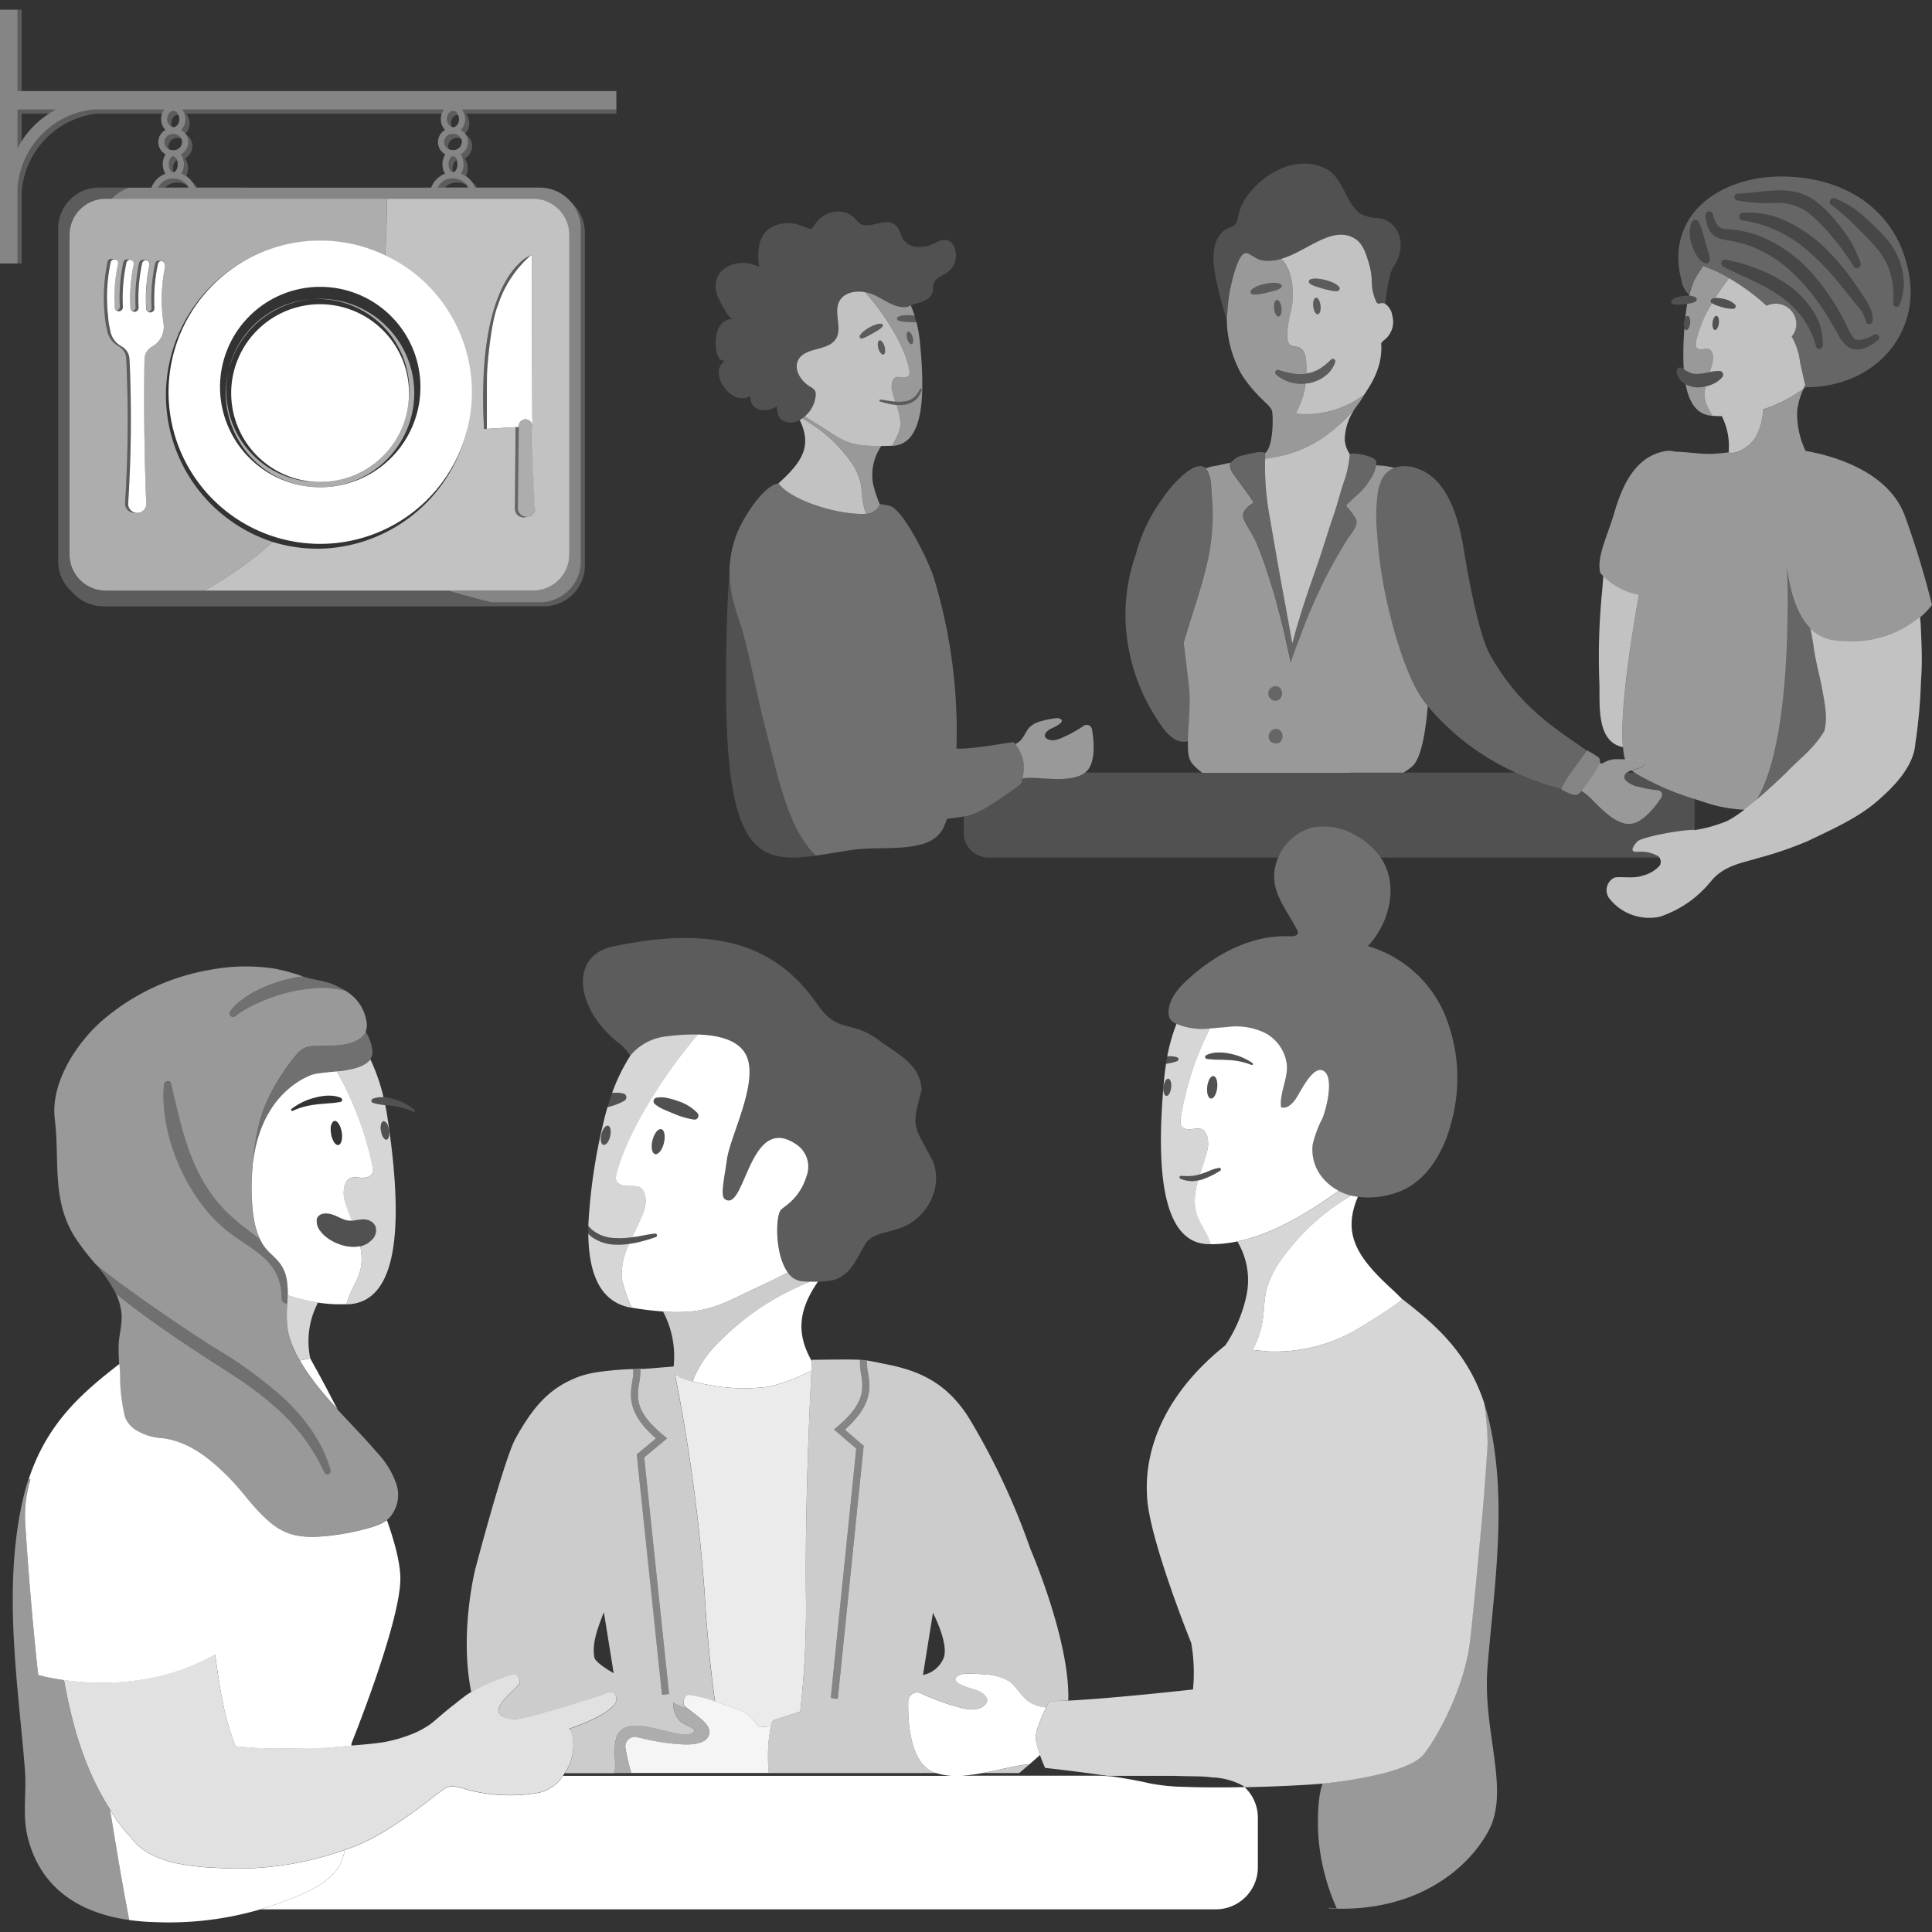 <svg viewBox="0 0 300 300" xmlns="http://www.w3.org/2000/svg"><rect x="0" y="0" width="300" height="300" fill="#333333" stroke="none"/><g fill="#fff"><path d="m 125.14 247.11 a 145.75 145.75 0 0 1 -.88 18.68 c -1.99 .65 -3.54 1.14 -4.1 1.31 -.18 .06 -.35 .41 -.48 .96 a 25.31 25.31 0 0 0 -.31 7.26 h 26.03 c -.11 -.03 -.21 -.06 -.32 -.1 -3.74 -1.39 -4.12 -7.71 -4.05 -11.08 a 1.37 1.37 0 0 1 1.96 -1.21 33.27 33.27 0 0 0 4.97 1.9 c 1.32 .36 3.21 1 4.5 .24 1.7 -.99 .46 -2.16 -.82 -2.63 -.62 -.23 -4.52 -1.13 -2.9 -2.25 a 2.21 2.21 0 0 1 1.22 -.29 21.48 21.48 0 0 1 2.84 .1 8.13 8.13 0 0 1 3.87 1.07 c 1.21 .84 1.84 2.25 3.01 3.13 a 5.27 5.27 0 0 0 2.77 .94 c .3 -.61 .51 -1.02 .51 -1.02 .77 .02 1.76 -.01 2.92 -.06 .3 -9.3 -5.87 -23.51 -5.87 -23.51 a 109.17 109.17 0 0 0 -9.27 -19.9 c -3.68 -6.21 -8.45 -7.89 -13.16 -8.82 -1.45 -.28 -2.15 -.46 -2.95 -.57 a 8.46 8.46 0 0 0 .16 1.91 c .35 2.21 .77 4.93 -3.6 8.82 l 2.92 2.5 -.03 .29 -3.99 39.01 -1.09 -.13 3.96 -38.72 -3.46 -2.96 .5 -.42 c 4.42 -3.71 4.06 -6.01 3.71 -8.23 a 9.37 9.37 0 0 1 -.17 -2.18 c -1.27 -.07 -3.21 -.05 -7.46 0 0 0 0 .09 -.01 .25 -.02 .27 -.04 .76 -.08 1.44 -.25 5.09 -.97 20.79 -.85 34.27 z m 19.73 3.33 s 2.4 4.58 1.71 6.88 a 4.39 4.39 0 0 1 -3.26 2.77 z" opacity=".75"/><path d="m 158.26 275.32 c .51 -.43 1.05 -.88 1.59 -1.35 -1.88 .1 -4.5 .85 -7.24 1.35 z" opacity=".75"/><path d="m 254.49 92.35 a 10.16 10.16 0 0 1 -5.53 -2.9 c -.07 .97 -.14 1.92 -.23 2.85 a 102.09 102.09 0 0 0 -.38 13.76 c .11 3.12 -.58 9.14 3.66 9.95 -.44 -5.09 .9 -14.73 2.48 -23.66 z" opacity=".7"/><path d="m 283.34 113.42 c .01 -.08 .02 -.16 .03 -.24 .45 -2.12 -.11 -4.39 -.47 -6.48 -.18 -1.02 -1 -4.24 -1.26 -6.18 -.14 -1.01 -.32 -1.98 -.52 -2.94 -2.19 -2.16 -3.22 -5.86 -3.67 -9.5 .18 5.44 .57 27.58 -4.83 36.23 2.5 -2.11 4.84 -4.41 4.84 -4.41 1.68 -1.82 4.34 -3.71 5.88 -6.48 z" opacity=".25"/><path d="m 279.06 63.92 a 9.64 9.64 0 0 1 .98 -3.52 l -.05 .04 a 7.38 7.38 0 0 0 -.93 3.48 z" opacity=".7"/><path d="m 280.21 59.34 l -.07 -.3 -.63 -2.81 h -.01 c -.01 -.15 -.03 -.29 -.05 -.44 l -.1 -.57 a 10.69 10.69 0 0 0 -1.14 -2.96 3.06 3.06 0 0 0 .72 -1.85 3.17 3.17 0 0 0 -3.08 -3.25 3.25 3.25 0 0 0 -1.54 .32 33.28 33.28 0 0 0 -5.82 -4.28 36.47 36.47 0 0 0 -2.15 3.08 3.64 3.64 0 0 1 .47 0 5.77 5.77 0 0 1 .92 .15 3.51 3.51 0 0 1 1.67 .85 .39 .39 0 0 1 -.25 .67 h -.01 a 5.48 5.48 0 0 1 -1.73 -.26 c -.28 -.07 -.55 -.16 -.82 -.25 a 3.09 3.09 0 0 1 -.73 -.36 19.19 19.19 0 0 0 -2.5 5.93 c -.05 .28 -.13 .83 .14 1.04 .82 .64 1.91 -.56 2.41 .86 a 2.79 2.79 0 0 1 -.04 1.6 c -.11 .43 -.25 .85 -.39 1.26 .17 -.03 .33 -.07 .51 -.09 a 6.78 6.78 0 0 1 .99 -.08 .58 .58 0 0 1 .45 .96 l -.15 .17 a 4.24 4.24 0 0 1 -1.52 .99 7.17 7.17 0 0 1 -.93 .29 5.87 5.87 0 0 0 -.12 1.63 3.88 3.88 0 0 0 .15 .81 13.34 13.34 0 0 0 1.04 2.11 c .07 .01 .13 .02 .2 .03 h .05 c .43 .02 .83 .03 1.21 .03 a 10.33 10.33 0 0 1 1.06 5.6 c -.02 .11 -.04 .23 -.06 .34 .01 -.04 .02 -.08 .03 -.12 .01 -.06 .02 -.12 .03 -.18 .14 .03 .27 .05 .39 .06 a 2.86 2.86 0 0 0 1.54 -.4 5.82 5.82 0 0 0 2.07 -1.73 9.07 9.07 0 0 0 1.23 -3.37 c .06 -.41 .1 -.83 .13 -1.25 a 22.04 22.04 0 0 0 6.21 -3.15 c .1 -.2 .21 -.41 .33 -.62 z m -13.31 -9.14 c -.07 .6 -.34 1.07 -.61 1.04 s -.43 -.55 -.36 -1.15 .34 -1.07 .61 -1.04 .43 .55 .36 1.15 z" opacity=".7"/><path d="m 265.9 64.55 a 13.34 13.34 0 0 1 -1.04 -2.11 3.88 3.88 0 0 1 -.15 -.81 5.87 5.87 0 0 1 .12 -1.63 5.48 5.48 0 0 1 -1.07 .15 3.87 3.87 0 0 1 -1.93 -.44 c -.03 -.02 -.06 -.03 -.09 -.05 .55 2.94 1.8 4.8 4.17 4.9 z" opacity=".5"/><path d="m 265.85 46.39 a 1.49 1.49 0 0 1 .49 -.11 36.47 36.47 0 0 1 2.15 -3.08 21.25 21.25 0 0 0 -4.05 -1.89 c -.3 .54 -.61 .95 -.92 1.46 a 9.51 9.51 0 0 0 -.51 .94 16.4 16.4 0 0 0 -.74 2.21 h .07 a 2.49 2.49 0 0 1 .9 .22 .4 .4 0 0 1 .18 .54 .41 .41 0 0 1 -.18 .18 h -.01 a 3.78 3.78 0 0 1 -1.16 .31 l -.08 .01 c -.1 .56 -.19 1.15 -.25 1.77 -.01 .13 -.02 .26 -.04 .39 a .67 .67 0 0 1 .08 -.1 c .09 -.12 .19 -.2 .3 -.18 .27 .03 .43 .55 .36 1.15 s -.34 1.07 -.61 1.04 a .31 .31 0 0 1 -.2 -.15 .72 .72 0 0 1 -.07 -.13 46.15 46.15 0 0 0 -.11 6.35 l .08 .05 a 5.93 5.93 0 0 0 .95 .52 2.78 2.78 0 0 0 1.21 .15 8.48 8.48 0 0 0 1.48 -.2 c .1 -.02 .21 -.04 .31 -.06 .14 -.42 .28 -.84 .39 -1.26 a 2.79 2.79 0 0 0 .04 -1.6 c -.51 -1.41 -1.59 -.22 -2.41 -.86 -.27 -.21 -.19 -.76 -.14 -1.04 a 19.16 19.16 0 0 1 2.5 -5.93 c -.03 -.02 -.06 -.03 -.09 -.05 h -.01 a .37 .37 0 0 1 -.05 -.52 .36 .36 0 0 1 .14 -.11 z" opacity=".5"/><path d="m 266.54 49.06 c -.27 -.03 -.54 .43 -.61 1.04 s .09 1.12 .36 1.15 .54 -.43 .61 -1.04 -.09 -1.12 -.36 -1.15 z" opacity=".15"/><path d="m 262.09 49.06 c -.1 -.01 -.2 .07 -.3 .18 a .67 .67 0 0 0 -.08 .1 1.97 1.97 0 0 0 -.23 .75 1.79 1.79 0 0 0 .09 .86 .72 .72 0 0 0 .07 .13 .31 .31 0 0 0 .2 .15 c .27 .03 .54 -.43 .61 -1.04 s -.1 -1.1 -.36 -1.13 z" opacity=".15"/><path d="m 266.98 57.59 a 6.65 6.65 0 0 0 -.99 .08 c -.18 .03 -.34 .06 -.51 .09 -.1 .02 -.21 .04 -.31 .06 a 8.48 8.48 0 0 1 -1.48 .2 2.78 2.78 0 0 1 -1.21 -.15 5.93 5.93 0 0 1 -.95 -.52 l -.08 -.05 -.16 -.1 -.08 -.05 a .56 .56 0 0 0 -.86 .53 2.59 2.59 0 0 0 1.19 1.88 1.84 1.84 0 0 0 .19 .1 c .03 .02 .06 .03 .09 .05 a 3.88 3.88 0 0 0 1.93 .44 5.47 5.47 0 0 0 1.07 -.15 7.17 7.17 0 0 0 .93 -.29 4.24 4.24 0 0 0 1.52 -.99 l .15 -.17 a .58 .58 0 0 0 -.45 -.96 z" opacity=".15"/><path d="m 269.39 47.28 a 3.51 3.51 0 0 0 -1.67 -.85 5.77 5.77 0 0 0 -.92 -.15 3.64 3.64 0 0 0 -.47 0 1.49 1.49 0 0 0 -.49 .11 .37 .37 0 0 0 -.2 .49 .38 .38 0 0 0 .11 .14 h .01 c .03 .02 .06 .03 .09 .05 a 3.09 3.09 0 0 0 .73 .36 c .28 .09 .55 .18 .82 .25 a 5.48 5.48 0 0 0 1.73 .26 h .01 a .39 .39 0 0 0 .25 -.67 z" opacity=".15"/><path d="m 263.24 46.15 a 2.49 2.49 0 0 0 -.9 -.22 h -.07 a 6.58 6.58 0 0 0 -.89 .03 5.98 5.98 0 0 0 -.92 .19 2.14 2.14 0 0 0 -.85 .45 .37 .37 0 0 0 -.01 .53 .38 .38 0 0 0 .15 .1 h .01 a 2.68 2.68 0 0 0 .9 .09 c .29 -.02 .57 -.03 .86 -.06 .16 -.02 .31 -.04 .47 -.06 l .08 -.01 a 3.78 3.78 0 0 0 1.16 -.31 h .01 a .4 .4 0 0 0 .18 -.54 .4 .4 0 0 0 -.18 -.18 z" opacity=".15"/><path d="m 296.55 43.41 c -1.2 -9.19 -8.18 -15.55 -18.9 -15.98 s -19.22 6.17 -16.54 16.13 a 3.76 3.76 0 0 0 1.14 2.17 14.06 14.06 0 0 1 .75 -2.02 9.51 9.51 0 0 1 .51 -.94 c .31 -.51 .62 -.92 .92 -1.46 a 21.25 21.25 0 0 1 4.05 1.89 33.28 33.28 0 0 1 5.82 4.28 3.25 3.25 0 0 1 1.54 -.32 3.17 3.17 0 0 1 3.08 3.25 3.06 3.06 0 0 1 -.72 1.85 10.69 10.69 0 0 1 1.14 2.96 l .1 .57 c .02 .15 .04 .29 .05 .44 h .03 l .63 2.81 .07 .3 .11 .49 c -.12 .21 -.23 .42 -.33 .62 l .05 -.04 c .13 -.09 .26 -.19 .38 -.28 10.31 -.01 17.29 -7.74 16.12 -16.72 z m -27.23 -12.96 a .53 .53 0 0 1 .5 -.39 h .01 c 1.88 -.05 3.74 -.4 5.77 -.49 a 13.26 13.26 0 0 1 3.16 .22 8.29 8.29 0 0 1 3.03 1.34 14.58 14.58 0 0 1 2.32 2.11 c .67 .75 1.32 1.5 1.93 2.31 a 17.58 17.58 0 0 1 2.86 5.34 .59 .59 0 0 1 -1.06 .48 35.86 35.86 0 0 0 -3.33 -4.58 24.87 24.87 0 0 0 -3.93 -3.92 8.1 8.1 0 0 0 -4.94 -1.37 24.67 24.67 0 0 1 -5.93 -.4 .53 .53 0 0 1 -.39 -.64 z m 20.27 15.93 a 11.83 11.83 0 0 1 .86 1.58 3.94 3.94 0 0 1 .31 1.93 .53 .53 0 0 1 -1.04 .01 v -.02 a 5.62 5.62 0 0 0 -1.46 -2.54 l -2.09 -2.6 c -.24 -.3 -.49 -.6 -.73 -.9 -.45 -.55 -.91 -1.09 -1.38 -1.61 -.73 -.81 -1.49 -1.59 -2.29 -2.33 -.15 -.14 -.31 -.28 -.46 -.42 q -.84 -.77 -1.75 -1.46 a 19.39 19.39 0 0 0 -8.99 -3.8 h -.01 a .59 .59 0 0 1 .03 -1.17 13.84 13.84 0 0 1 6.87 1.34 22.62 22.62 0 0 1 5.76 3.96 40.33 40.33 0 0 1 4.48 5.21 c .64 .94 1.28 1.87 1.88 2.82 z m -24.64 -5.47 a .57 .57 0 0 1 -.26 -.06 c -.02 -.01 -.04 -.01 -.06 -.02 s -.01 0 -.02 0 a 3.4 3.4 0 0 1 -1.2 -1.27 7.85 7.85 0 0 1 -.71 -1.58 5.28 5.28 0 0 1 -.05 -3.43 .63 .63 0 0 1 .83 -.35 .62 .62 0 0 1 .33 .31 l .02 .03 a 20.33 20.33 0 0 1 .91 2.83 c .13 .46 .27 .93 .42 1.39 a 7.01 7.01 0 0 1 .27 1.12 .44 .44 0 0 0 .01 .07 c .02 .11 .04 .21 .05 .32 v .03 a .59 .59 0 0 1 -.55 .61 z m 18.07 12.78 a .53 .53 0 0 1 -1.04 .09 v -.01 a 12.84 12.84 0 0 0 -2.03 -4.33 14.76 14.76 0 0 0 -3.42 -3.37 26.05 26.05 0 0 0 -4.3 -2.46 c -.97 -.46 -1.97 -.91 -2.97 -1.38 -.56 -.26 -1.12 -.52 -1.68 -.81 a .59 .59 0 0 1 .39 -1.1 q 1.23 .25 2.45 .6 c .87 .25 1.74 .55 2.6 .88 a 22.36 22.36 0 0 1 4.76 2.55 14.53 14.53 0 0 1 3.78 4.02 8.95 8.95 0 0 1 1.46 5.32 z m 8.58 -.9 l -.01 .01 a 7.07 7.07 0 0 1 -2.06 1.26 3.4 3.4 0 0 1 -1.39 .19 2.69 2.69 0 0 1 -1.43 -.57 5.71 5.71 0 0 1 -1.35 -1.84 c -.02 -.04 -.05 -.09 -.07 -.13 s -.03 -.06 -.05 -.09 c -.36 -.63 -.74 -1.26 -1.11 -1.88 a 33.79 33.79 0 0 0 -5.21 -6.82 20.11 20.11 0 0 0 -6.05 -4.27 c -.3 -.13 -.6 -.26 -.9 -.38 a 16.69 16.69 0 0 0 -1.99 -.63 c -.35 -.08 -.69 -.14 -1.03 -.21 l -.05 -.01 c -.32 -.06 -.66 -.11 -1.03 -.17 a 4.62 4.62 0 0 1 -1.29 -.4 2.76 2.76 0 0 1 -1.11 -1.01 5.41 5.41 0 0 1 -.66 -2.41 .59 .59 0 0 1 1.15 -.2 v .01 a 4.69 4.69 0 0 0 .73 1.77 1.78 1.78 0 0 0 1.41 .57 16.89 16.89 0 0 1 2.28 .26 18.56 18.56 0 0 1 2.27 .6 c .37 .13 .73 .27 1.09 .42 l .08 .04 c .32 .14 .64 .28 .95 .44 a 22.4 22.4 0 0 1 5.66 4.1 34.49 34.49 0 0 1 5.38 7.35 l .02 .04 c .02 .04 .04 .08 .06 .12 .34 .61 .65 1.23 .96 1.85 a 6.8 6.8 0 0 0 .94 1.64 c .55 .69 2.01 .22 3.23 -.49 a .53 .53 0 0 1 .6 .86 z m 3.4 -5.49 a .53 .53 0 0 1 -1.02 -.24 v -.01 a 13.59 13.59 0 0 0 -.43 -4.6 10.25 10.25 0 0 0 -2.16 -3.95 c -.99 -1.18 -2.22 -2.36 -3.37 -3.51 a 28.59 28.59 0 0 0 -3.62 -3.14 l -.01 -.01 a .59 .59 0 0 1 .53 -1.04 13.56 13.56 0 0 1 4.43 2.74 38.02 38.02 0 0 1 3.66 3.6 11.04 11.04 0 0 1 2.4 4.85 8.95 8.95 0 0 1 -.43 5.32 z" opacity=".25"/><path d="m 265.49 40.26 c -.01 -.12 -.03 -.21 -.05 -.32 a .58 .58 0 0 0 -.01 -.07 7.01 7.01 0 0 0 -.27 -1.12 c -.16 -.46 -.29 -.93 -.42 -1.39 a 20.33 20.33 0 0 0 -.91 -2.83 l -.02 -.03 a .62 .62 0 0 0 -.33 -.31 .63 .63 0 0 0 -.83 .35 5.28 5.28 0 0 0 .05 3.43 7.85 7.85 0 0 0 .71 1.58 3.4 3.4 0 0 0 1.2 1.27 h .02 a .26 .26 0 0 1 .06 .02 .57 .57 0 0 0 .26 .06 .59 .59 0 0 0 .55 -.62 z" opacity=".1"/><path d="m 281.55 48.38 a 14.53 14.53 0 0 0 -3.78 -4.02 22.36 22.36 0 0 0 -4.76 -2.55 c -.86 -.34 -1.72 -.63 -2.6 -.88 q -1.22 -.35 -2.45 -.6 a .59 .59 0 0 0 -.39 1.1 c .56 .29 1.12 .55 1.68 .81 1 .47 2 .92 2.97 1.38 a 26.05 26.05 0 0 1 4.3 2.46 14.76 14.76 0 0 1 3.42 3.37 12.86 12.86 0 0 1 2.03 4.33 v .01 a .53 .53 0 0 0 1.04 -.09 8.95 8.95 0 0 0 -1.46 -5.32 z" opacity=".1"/><path d="m 291.71 52.13 a .53 .53 0 0 0 -.72 -.19 c -1.22 .71 -2.67 1.18 -3.23 .49 a 6.8 6.8 0 0 1 -.94 -1.64 c -.31 -.62 -.62 -1.24 -.96 -1.85 -.02 -.04 -.04 -.08 -.06 -.12 l -.02 -.04 a 34.49 34.49 0 0 0 -5.38 -7.35 22.4 22.4 0 0 0 -5.66 -4.1 c -.31 -.16 -.63 -.3 -.95 -.44 l -.08 -.04 c -.36 -.15 -.72 -.29 -1.09 -.42 a 18.56 18.56 0 0 0 -2.27 -.6 16.89 16.89 0 0 0 -2.28 -.26 1.78 1.78 0 0 1 -1.41 -.57 4.69 4.69 0 0 1 -.73 -1.77 v -.01 a .59 .59 0 0 0 -1.15 .2 5.43 5.43 0 0 0 .66 2.41 2.76 2.76 0 0 0 1.11 1.01 4.62 4.62 0 0 0 1.29 .4 c .38 .06 .71 .11 1.03 .17 l .05 .01 c .35 .06 .68 .13 1.03 .21 a 16.69 16.69 0 0 1 1.99 .63 c .3 .12 .61 .24 .9 .38 a 20.11 20.11 0 0 1 6.05 4.27 33.79 33.79 0 0 1 5.21 6.82 c .38 .62 .75 1.24 1.11 1.88 .02 .03 .03 .06 .05 .09 s .05 .08 .07 .13 a 5.71 5.71 0 0 0 1.35 1.84 2.69 2.69 0 0 0 1.43 .57 3.4 3.4 0 0 0 1.39 -.19 7.07 7.07 0 0 0 2.06 -1.26 l .01 -.01 a .52 .52 0 0 0 .14 -.65 z" opacity=".1"/><path d="m 290.44 47.96 a 11.83 11.83 0 0 0 -.86 -1.58 c -.6 -.95 -1.24 -1.88 -1.9 -2.81 a 40.33 40.33 0 0 0 -4.48 -5.21 22.62 22.62 0 0 0 -5.76 -3.96 13.84 13.84 0 0 0 -6.87 -1.34 .59 .59 0 0 0 -.03 1.17 h .01 a 19.39 19.39 0 0 1 8.99 3.8 c .61 .46 1.19 .94 1.75 1.46 .15 .14 .31 .27 .46 .42 .79 .74 1.55 1.51 2.29 2.33 .47 .52 .93 1.06 1.38 1.61 .25 .3 .49 .6 .73 .9 l 2.09 2.6 a 5.62 5.62 0 0 1 1.46 2.54 v .01 a .53 .53 0 0 0 1.04 -.01 3.93 3.93 0 0 0 -.3 -1.93 z" opacity=".1"/><path d="m 269.69 31.09 a 24.67 24.67 0 0 0 5.93 .4 8.1 8.1 0 0 1 4.94 1.37 24.87 24.87 0 0 1 3.93 3.92 35.86 35.86 0 0 1 3.33 4.58 .59 .59 0 0 0 1.06 -.48 17.58 17.58 0 0 0 -2.86 -5.34 c -.61 -.8 -1.26 -1.56 -1.93 -2.31 a 14.58 14.58 0 0 0 -2.32 -2.11 8.29 8.29 0 0 0 -3.03 -1.34 13.26 13.26 0 0 0 -3.16 -.22 c -2.04 .08 -3.9 .44 -5.77 .49 h -.01 a .53 .53 0 0 0 -.12 1.04 z" opacity=".1"/><path d="m 284.41 31.84 a 28.59 28.59 0 0 1 3.62 3.14 c 1.15 1.15 2.37 2.33 3.37 3.51 a 10.25 10.25 0 0 1 2.16 3.95 13.59 13.59 0 0 1 .43 4.6 v .01 a .53 .53 0 0 0 1.02 .24 8.96 8.96 0 0 0 .43 -5.31 11.04 11.04 0 0 0 -2.4 -4.85 38.02 38.02 0 0 0 -3.66 -3.6 13.56 13.56 0 0 0 -4.43 -2.74 .59 .59 0 0 0 -.53 1.04 z" opacity=".1"/><path d="m 190.52 49.6 c .01 -.14 .03 -.49 .07 -.95 .08 -1.06 .23 -2.66 .39 -3.44 .23 -1.12 .87 -4.16 1.76 -5.41 a 1.25 1.25 0 0 1 .7 -.54 c .47 -.06 1.29 .76 2.27 1.07 .1 .03 .2 .05 .31 .07 .05 .01 .09 .02 .14 .03 l .16 .02 a 6.68 6.68 0 0 0 2.57 -.26 c .01 .01 .02 .02 .03 .03 4.11 -1.17 8.12 -5.44 11.65 -3.05 1.13 .76 1.66 2.54 2.02 3.76 a 10.53 10.53 0 0 1 .45 2.93 7.02 7.02 0 0 0 .68 2.97 .58 .58 0 0 0 .22 .28 c .17 .09 .37 .01 .56 -.02 a 1 1 0 0 1 .6 .1 c .32 -2.55 .66 -4.84 1.32 -5.83 2.38 -3.55 .53 -7.4 -2.73 -7.52 a 5.39 5.39 0 0 1 -2.52 -.72 c -2.36 -1.8 -2.55 -5.44 -5.18 -6.87 -4.65 -2.44 -10.33 .78 -12.87 5.01 a 9.16 9.16 0 0 0 -.97 2.83 1.53 1.53 0 0 1 -1.08 1.21 c -1.02 .31 -2.49 1.29 -2.64 4.41 -.13 2.77 1.55 8.34 2.09 10.06 z" opacity=".15"/><path d="m 213.92 47.1 a .58 .58 0 0 1 -.22 -.28 7.02 7.02 0 0 1 -.68 -2.97 10.53 10.53 0 0 0 -.45 -2.93 c -.35 -1.23 -.89 -3 -2.02 -3.76 -3.54 -2.39 -7.54 1.88 -11.65 3.05 2.03 1.73 2.07 5.98 1.62 7.8 s -.82 3.86 -.52 4.99 1.35 .57 2.01 1.13 c .61 .52 .93 1.29 .84 3.86 .03 0 .07 -.01 .1 -.01 a 5.44 5.44 0 0 0 1.99 -.73 9.31 9.31 0 0 0 1.72 -1.4 l .01 -.01 a .39 .39 0 0 1 .65 .39 4.34 4.34 0 0 1 -1.58 2.17 5.85 5.85 0 0 1 -2.52 1.1 c -.16 .03 -.32 .04 -.48 .05 a 14.17 14.17 0 0 1 -1.54 4.68 14.97 14.97 0 0 0 10.65 -2.96 l -.02 .03 c .34 -.52 .68 -1.04 1 -1.59 q .26 -.45 .49 -.92 a 12.06 12.06 0 0 0 .78 -1.99 10.11 10.11 0 0 0 .37 -3.49 1.75 1.75 0 0 1 .47 -.51 3.55 3.55 0 0 0 1.26 -3.76 2.67 2.67 0 0 0 -1.12 -1.87 1 1 0 0 0 -.6 -.1 c -.19 .04 -.39 .13 -.56 .03 z m -9.29 1.7 c -.31 .04 -.63 -.51 -.71 -1.22 s .11 -1.31 .42 -1.35 .63 .51 .71 1.22 -.11 1.31 -.42 1.35 z m 3.01 -3.59 h -.01 a 4.29 4.29 0 0 1 -1.11 -.12 c -.35 -.09 -.7 -.16 -1.05 -.26 s -.69 -.21 -1.03 -.31 a 4.13 4.13 0 0 1 -.52 -.19 2.59 2.59 0 0 1 -.51 -.28 h -.01 a .39 .39 0 0 1 -.09 -.54 .38 .38 0 0 1 .19 -.14 2.27 2.27 0 0 1 .6 -.11 3.07 3.07 0 0 1 .58 .02 7.79 7.79 0 0 1 1.14 .2 8.86 8.86 0 0 1 1.1 .38 3.17 3.17 0 0 1 .99 .64 .42 .42 0 0 1 -.28 .71 z" opacity=".7"/><path d="m 207.07 66.72 a 19.27 19.27 0 0 1 -9.91 4.4 c -.26 .05 -.49 .09 -.71 .12 a 43.43 43.43 0 0 0 .76 9.3 c .52 3.01 1.51 8.75 1.9 10.82 .36 1.87 1.5 8.18 1.56 8.57 1.36 -5.19 2.79 -9.04 3.89 -12.24 .99 -2.86 1.57 -4.91 2.58 -7.85 .59 -1.73 1.05 -3.7 1.68 -5.42 a 16.11 16.11 0 0 0 .77 -3.91 h .01 a 4.36 4.36 0 0 1 -.79 -2.32 8.85 8.85 0 0 1 1.88 -5.14 23.22 23.22 0 0 1 -3.62 3.67 z" opacity=".7"/><path d="m 196.45 71.24 c .22 -.03 .45 -.07 .71 -.12 a 19.27 19.27 0 0 0 9.91 -4.4 23.25 23.25 0 0 0 3.62 -3.7 12.91 12.91 0 0 0 1.14 -1.71 l .02 -.03 a 14.97 14.97 0 0 1 -10.66 2.96 14.17 14.17 0 0 0 1.54 -4.68 6.06 6.06 0 0 1 -4.58 -1.39 .43 .43 0 0 1 .42 -.73 l .02 .01 a 15.13 15.13 0 0 0 2.2 .55 6.79 6.79 0 0 0 2.06 .01 c .09 -2.57 -.23 -3.34 -.84 -3.86 -.66 -.56 -1.7 0 -2.01 -1.13 s .06 -3.15 .52 -4.98 .41 -6.07 -1.62 -7.8 c -.01 -.01 -.02 -.02 -.03 -.03 a 6.68 6.68 0 0 1 -2.57 .26 h -.07 a .65 .65 0 0 1 -.09 -.02 c -.05 -.01 -.09 -.02 -.14 -.03 -.1 -.02 -.2 -.05 -.31 -.07 -.97 -.31 -1.79 -1.13 -2.27 -1.07 a 1.25 1.25 0 0 0 -.7 .54 c -.88 1.25 -1.52 4.29 -1.76 5.41 -.16 .78 -.31 2.38 -.39 3.44 -.03 .31 -.05 .63 -.07 .95 v .17 a 17.65 17.65 0 0 0 2.41 8.54 c 2.41 3.63 4.44 4.5 4.63 5.57 .17 .99 .19 5.5 -1.12 6.48 .02 .01 .05 .01 .06 .03 0 .26 -.02 .54 -.03 .83 z m 2.11 -22.09 c -.31 .04 -.63 -.51 -.71 -1.22 s .11 -1.31 .42 -1.35 .63 .51 .71 1.22 -.11 1.31 -.42 1.34 z m -1.79 -3.71 c -.35 .08 -.7 .14 -1.06 .21 a 4.35 4.35 0 0 1 -1.12 .07 h -.01 a .42 .42 0 0 1 -.25 -.72 3.17 3.17 0 0 1 1.02 -.6 8.8 8.8 0 0 1 1.11 -.33 7.95 7.95 0 0 1 1.15 -.15 3.26 3.26 0 0 1 .58 .01 2.21 2.21 0 0 1 .59 .14 .39 .39 0 0 1 .07 .68 h -.01 a 2.65 2.65 0 0 1 -.52 .26 4.12 4.12 0 0 1 -.52 .16 c -.34 .08 -.68 .19 -1.03 .26 z" opacity=".5"/><path d="m 204.34 46.23 c -.31 .04 -.5 .64 -.42 1.35 s .4 1.25 .71 1.22 .5 -.64 .42 -1.35 -.4 -1.25 -.71 -1.22 z" opacity=".2"/><path d="m 198.27 46.58 c -.31 .04 -.5 .64 -.42 1.35 s .4 1.25 .71 1.22 .5 -.64 .42 -1.35 -.4 -1.26 -.71 -1.22 z" opacity=".2"/><path d="m 198.34 45.01 a 2.65 2.65 0 0 0 .52 -.26 h .01 a .39 .39 0 0 0 -.07 -.68 2.17 2.17 0 0 0 -.59 -.14 3.26 3.26 0 0 0 -.58 -.01 7.95 7.95 0 0 0 -1.15 .15 8.8 8.8 0 0 0 -1.11 .33 3.17 3.17 0 0 0 -1.02 .6 .42 .42 0 0 0 .25 .72 h .01 a 4.35 4.35 0 0 0 1.12 -.07 c .35 -.07 .71 -.13 1.06 -.21 s .7 -.18 1.05 -.26 a 4.14 4.14 0 0 0 .5 -.17 z" opacity=".2"/><path d="m 206.92 43.85 a 8.86 8.86 0 0 0 -1.1 -.38 7.79 7.79 0 0 0 -1.14 -.2 3.07 3.07 0 0 0 -.58 -.02 2.27 2.27 0 0 0 -.6 .11 .39 .39 0 0 0 -.1 .68 h .01 a 2.59 2.59 0 0 0 .51 .28 4.07 4.07 0 0 0 .52 .19 c .35 .1 .69 .22 1.03 .31 s .7 .17 1.05 .26 a 4.29 4.29 0 0 0 1.11 .12 h .01 a .42 .42 0 0 0 .28 -.71 3.19 3.19 0 0 0 -1 -.64 z" opacity=".2"/><path d="m 207.05 55.74 a .39 .39 0 0 0 -.39 .1 l -.01 .01 a 9.31 9.31 0 0 1 -1.72 1.4 5.44 5.44 0 0 1 -1.99 .73 c -.03 .01 -.07 .01 -.1 .01 a 6.79 6.79 0 0 1 -2.06 -.01 15.13 15.13 0 0 1 -2.2 -.55 h -.02 a .43 .43 0 0 0 -.42 .73 6.06 6.06 0 0 0 4.58 1.39 c .16 -.01 .32 -.03 .48 -.05 a 5.85 5.85 0 0 0 2.52 -1.1 4.34 4.34 0 0 0 1.58 -2.17 .39 .39 0 0 0 -.26 -.49 z" opacity=".2"/><path d="m 184.79 108.76 a 18.32 18.32 0 0 0 -.09 -2.03 l -.04 -.36 q -.3 -2.7 -.6 -5.07 -.1 -.79 -.2 -1.55 a 3.3 3.3 0 0 0 .16 -.43 c .29 -1.01 .6 -2.02 .92 -3.03 s .64 -2.02 .96 -3.04 c .27 -.87 .54 -1.75 .79 -2.63 q .19 -.66 .36 -1.32 c .14 -.52 .26 -1.04 .39 -1.57 .19 -.81 .35 -1.62 .49 -2.43 .15 -.89 .27 -1.79 .34 -2.7 s .1 -1.78 .1 -2.68 -.04 -1.79 -.11 -2.68 c -.03 -.3 -.04 -.65 -.06 -1.02 s -.04 -.77 -.08 -1.15 a 4.62 4.62 0 0 0 -.58 -2.04 1.58 1.58 0 0 0 -.26 -.3 1.31 1.31 0 0 0 -.96 -.35 h -.03 a 2.08 2.08 0 0 0 -.39 .06 c -.05 .01 -.11 .03 -.16 .05 a 4.03 4.03 0 0 0 -.81 .37 c -.11 .07 -.23 .14 -.34 .22 a 9.6 9.6 0 0 0 -.94 .73 c -.36 .31 -.7 .65 -1.03 .99 -.24 .26 -.48 .51 -.69 .76 -.07 .09 -.15 .17 -.22 .25 q -.19 .23 -.35 .44 c -.07 .09 -.15 .18 -.21 .27 a 9.71 9.71 0 0 0 -.6 .86 25.23 25.23 0 0 0 -4.15 8.62 28.28 28.28 0 0 0 -1.64 9.77 29.99 29.99 0 0 0 5.72 17.11 6.28 6.28 0 0 0 2.01 1.96 2.75 2.75 0 0 0 1.99 .25 c .02 -1.26 .14 -2.71 .22 -4.18 .06 -.72 .08 -1.45 .09 -2.15 z" opacity=".25"/><path d="m 191.02 72.17 a 1.41 1.41 0 0 0 .03 .42 2.6 2.6 0 0 0 .35 .79 c .08 .13 .16 .25 .24 .37 .21 .31 .45 .64 .7 .97 .74 1 1.6 2.11 2.35 3.32 -.97 .6 -1.67 1.32 -1.65 2.06 a 2.09 2.09 0 0 0 .2 .7 c .35 .82 1.08 1.89 1.33 2.38 .35 .67 .65 1.33 .93 2 s .53 1.35 .77 2.06 .48 1.43 .72 2.18 c .12 .38 .24 .77 .37 1.16 s .26 .8 .39 1.22 c .06 .2 .15 .5 .25 .86 s .22 .8 .34 1.26 .25 .96 .38 1.46 c .04 .17 .08 .33 .13 .49 .21 .82 .4 1.6 .54 2.19 .03 .12 .05 .23 .08 .33 .11 .5 .31 1.37 .5 2.25 s .38 1.77 .48 2.32 c .13 -.41 .28 -.86 .44 -1.32 .25 -.7 .52 -1.44 .8 -2.15 s .54 -1.41 .76 -2.01 c .44 -1.18 .96 -2.41 1.5 -3.64 s 1.11 -2.44 1.65 -3.58 a 74.41 74.41 0 0 1 3.9 -6.87 c .19 -.27 .43 -.57 .65 -.9 a 4.29 4.29 0 0 0 .37 -.69 2.2 2.2 0 0 0 .18 -.73 1.57 1.57 0 0 0 -.02 -.37 11.66 11.66 0 0 0 -1.62 -2.19 c .78 -.88 1.82 -1.66 2.67 -2.59 a 7.29 7.29 0 0 0 .77 -.99 c .12 -.19 .26 -.4 .39 -.61 a 4.68 4.68 0 0 0 .83 -2.07 2.12 2.12 0 0 0 -.04 -.65 c -.14 -.61 -2.82 -1.37 -4.04 -1.12 h -.04 a 16.11 16.11 0 0 1 -.77 3.91 c -.63 1.72 -1.09 3.69 -1.68 5.42 -1.01 2.95 -1.59 5 -2.58 7.85 -1.11 3.2 -2.53 7.06 -3.89 12.24 -.06 -.38 -1.2 -6.69 -1.56 -8.57 -.4 -2.07 -1.38 -7.81 -1.9 -10.82 a 43.43 43.43 0 0 1 -.76 -9.3 c .01 -.28 .03 -.57 .05 -.84 -.02 -.01 -.05 -.02 -.06 -.03 -.74 -.42 -2.71 .22 -3.41 .36 a 3.14 3.14 0 0 0 -1.9 1.13 .77 .77 0 0 0 -.12 .34 z" opacity=".25"/><path d="m 115.18 97.56 a 49.28 49.28 0 0 1 -1.44 -4.72 23.65 23.65 0 0 1 -.47 -3.87 c -.57 6.86 -.6 17.94 -.45 22.9 q .02 .64 .05 1.24 c .55 13.58 3.05 18.36 7.2 19.65 a 12.13 12.13 0 0 0 4.55 .33 c .67 -.06 1.37 -.14 2.09 -.24 -4.31 -4.07 -5.86 -12.12 -7.67 -19.03 -1.59 -6.09 -2.37 -10.9 -3.86 -16.26 z" opacity=".15"/><path d="m 134.52 79.78 a 9.14 9.14 0 0 1 -.56 -2.02 c -.15 -.99 -.14 -2 -.37 -2.98 a 9.74 9.74 0 0 0 -1.78 -3.49 22.42 22.42 0 0 0 -6.11 -5.65 c -.36 -.23 -.73 -.45 -1.09 -.69 a 4.01 4.01 0 0 1 -.43 .27 c 1.9 3.95 .5 6.34 -3.05 9.61 -.08 .08 -.16 .15 -.24 .23 2.06 2.75 9.53 4.98 13.63 4.72 z" opacity=".7"/><path d="m 124.99 64.65 c -.12 .1 -.24 .2 -.37 .29 .35 .24 .72 .46 1.09 .69 a 22.42 22.42 0 0 1 6.11 5.65 9.74 9.74 0 0 1 1.78 3.49 c .23 .98 .22 1.99 .37 2.98 a 9.14 9.14 0 0 0 .56 2.02 c .13 -.01 .27 -.01 .39 -.03 1.56 -.53 1.67 -1.49 1.67 -1.49 a 18.65 18.65 0 0 1 -1.02 -3.12 7.89 7.89 0 0 1 1.29 -5.88 c -4.47 .04 -5.69 -.65 -8.4 -2.42 -.98 -.63 -2.23 -1.34 -3.47 -2.18 z" opacity=".5"/><path d="m 139.79 66.2 a 6.67 6.67 0 0 0 -.26 -2.27 c -.1 -.36 -.21 -.71 -.33 -1.06 -.25 -.02 -.49 -.04 -.73 -.08 a 14.34 14.34 0 0 1 -1.77 -.44 l -.02 -.01 a .14 .14 0 0 1 .05 -.28 c .65 .05 1.21 .19 1.81 .25 .17 .02 .33 .04 .5 .05 -.16 -.47 -.32 -.95 -.44 -1.43 a 2.86 2.86 0 0 1 -.04 -1.65 c .52 -1.45 1.64 -.22 2.48 -.88 .28 -.22 .19 -.78 .14 -1.07 -.47 -2.89 -3.29 -8.01 -6.86 -11.96 -1.58 -.28 -3.34 .09 -4.02 1.48 -.87 1.78 .56 4.16 -.53 5.81 -1.24 1.88 -4.65 1.21 -5.77 3.16 -.85 1.48 .34 3.36 1.8 4.23 a 1.85 1.85 0 0 1 .74 .61 1.39 1.39 0 0 1 .13 .69 4.82 4.82 0 0 1 -1.69 3.29 c 1.24 .84 2.49 1.55 3.47 2.19 2.71 1.78 3.93 2.47 8.4 2.42 .47 0 .96 -.01 1.5 -.03 .07 0 .14 -.01 .2 -.02 a 13.97 13.97 0 0 0 1.07 -2.18 4.11 4.11 0 0 0 .17 -.82 z m -4.29 -14.43 l -.78 .43 a 4.09 4.09 0 0 1 -.85 .35 .31 .31 0 0 1 -.34 -.47 2.85 2.85 0 0 1 .66 -.7 6.31 6.31 0 0 1 1.66 -.93 2.44 2.44 0 0 1 .95 -.19 .29 .29 0 0 1 .28 .3 .29 .29 0 0 1 -.08 .19 3.3 3.3 0 0 1 -.73 .57 z m 1.06 1.1 c .27 -.08 .62 .35 .79 .95 s .09 1.15 -.17 1.22 -.62 -.35 -.79 -.95 -.09 -1.15 .17 -1.22 z" opacity=".7"/><path d="m 141.04 47.61 c -1.99 .53 -4.06 -1.4 -5.86 -2.03 a 5.37 5.37 0 0 0 -.85 -.21 c 3.57 3.95 6.39 9.07 6.86 11.96 .05 .29 .14 .86 -.14 1.07 -.85 .66 -1.96 -.57 -2.48 .88 a 2.87 2.87 0 0 0 .04 1.65 c .12 .48 .28 .96 .44 1.43 a 6.25 6.25 0 0 0 1.25 -.02 3.02 3.02 0 0 0 1.56 -.58 3.67 3.67 0 0 0 1.01 -1.36 v -.01 a .13 .13 0 0 1 .24 .09 3.03 3.03 0 0 1 -.97 1.64 3.44 3.44 0 0 1 -1.79 .73 6.32 6.32 0 0 1 -1.15 .02 c .12 .35 .23 .7 .33 1.06 a 6.67 6.67 0 0 1 .26 2.27 4.11 4.11 0 0 1 -.16 .84 13.97 13.97 0 0 1 -1.07 2.18 v .01 c 4.77 -.2 5.15 -7.32 4.29 -16.07 a 20.77 20.77 0 0 0 -.54 -3.12 c -.1 0 -.2 .01 -.29 .01 l -.84 -.03 -.84 -.07 a 3.6 3.6 0 0 1 -.85 -.18 .31 .31 0 0 1 -.03 -.58 2.6 2.6 0 0 1 .89 -.23 6.59 6.59 0 0 1 .9 -.01 6.09 6.09 0 0 1 .78 .11 16.04 16.04 0 0 0 -.61 -1.64 c -.04 .02 -.09 .03 -.13 .05 a 1.37 1.37 0 0 1 -.25 .14 z m -.02 3.9 c .23 -.07 .54 .31 .69 .84 s .08 1.01 -.15 1.08 -.54 -.31 -.69 -.84 -.08 -1.01 .15 -1.08 z" opacity=".5"/><path d="m 141.56 53.42 c .23 -.07 .3 -.55 .15 -1.08 s -.46 -.9 -.69 -.84 -.3 .55 -.15 1.08 .46 .9 .69 .84 z" opacity=".2"/><path d="m 137.17 55.05 c .27 -.08 .34 -.62 .17 -1.22 s -.52 -1.03 -.79 -.95 -.34 .62 -.17 1.22 .53 1.02 .79 .95 z" opacity=".2"/><path d="m 143.05 60.34 a .13 .13 0 0 0 -.17 .06 3.67 3.67 0 0 1 -1.02 1.35 3.02 3.02 0 0 1 -1.56 .58 6.25 6.25 0 0 1 -1.25 .02 c -.17 -.01 -.33 -.03 -.5 -.05 -.6 -.06 -1.16 -.2 -1.81 -.25 a .14 .14 0 0 0 -.05 .28 l .02 .01 a 14.52 14.52 0 0 0 1.77 .44 c .24 .04 .49 .06 .73 .08 a 6.32 6.32 0 0 0 1.15 -.02 3.44 3.44 0 0 0 1.79 -.73 3.03 3.03 0 0 0 .97 -1.64 .13 .13 0 0 0 -.07 -.13 z" opacity=".2"/><path d="m 136.99 50.74 a .29 .29 0 0 0 -.2 -.49 2.46 2.46 0 0 0 -.95 .19 7.21 7.21 0 0 0 -.87 .4 7.37 7.37 0 0 0 -.79 .53 2.85 2.85 0 0 0 -.66 .7 .31 .31 0 0 0 .34 .47 4.09 4.09 0 0 0 .85 -.35 l .78 -.43 .77 -.46 a 3.3 3.3 0 0 0 .73 -.57 z" opacity=".2"/><path d="m 140.33 48.96 a 2.6 2.6 0 0 0 -.89 .23 .31 .31 0 0 0 .03 .58 3.6 3.6 0 0 0 .85 .18 l .84 .07 .84 .03 c .1 0 .2 0 .29 -.01 -.09 -.34 -.19 -.65 -.29 -.97 a 5.94 5.94 0 0 0 -.78 -.11 6.44 6.44 0 0 0 -.89 0 z" opacity=".2"/><path d="m 124.99 64.65 a 4.82 4.82 0 0 0 1.69 -3.29 1.39 1.39 0 0 0 -.13 -.69 1.85 1.85 0 0 0 -.74 -.61 c -1.46 -.87 -2.65 -2.76 -1.8 -4.23 1.12 -1.96 4.53 -1.28 5.77 -3.16 1.09 -1.66 -.33 -4.03 .53 -5.81 .68 -1.4 2.44 -1.77 4.02 -1.48 a 5.37 5.37 0 0 1 .85 .21 c 1.8 .63 3.87 2.57 5.86 2.03 a 1.45 1.45 0 0 0 .24 -.14 c .04 -.02 .09 -.03 .13 -.05 1.37 -.55 3.25 -.6 3.49 -2.51 a 5.13 5.13 0 0 1 .12 -.96 c .28 -.85 1.3 -1.13 2.05 -1.63 a 3.24 3.24 0 0 0 .95 -4.27 1.72 1.72 0 0 0 -.94 -.77 2.68 2.68 0 0 0 -1.78 .41 5.9 5.9 0 0 1 -2.77 .66 2.91 2.91 0 0 1 -2.4 -1.36 12.06 12.06 0 0 0 -.76 -1.69 c -1.41 -1.81 -3.68 .04 -5.39 -.4 -.66 -.17 -.92 -.73 -1.44 -1.19 a 3.68 3.68 0 0 0 -1.82 -.84 4.25 4.25 0 0 0 -3.77 1.44 4.74 4.74 0 0 0 -.58 .78 c -.14 .24 -.25 .43 -.54 .42 a 2.25 2.25 0 0 1 -.76 -.24 c -.29 -.12 -.59 -.22 -.89 -.32 a 5.75 5.75 0 0 0 -3.61 -.02 3.9 3.9 0 0 0 -2.48 2.42 7.95 7.95 0 0 0 -.17 4.01 c -.65 -.13 -1.26 -.43 -1.91 -.51 a 5.12 5.12 0 0 0 -1.98 .14 4.2 4.2 0 0 0 -2.5 1.72 4.04 4.04 0 0 0 .11 3.71 16.23 16.23 0 0 0 .9 1.69 4.18 4.18 0 0 0 1.16 1.42 2.38 2.38 0 0 0 -2.21 1.64 5.85 5.85 0 0 0 -.28 3.11 2.92 2.92 0 0 0 .36 1.21 1.02 1.02 0 0 0 1.01 .51 2.16 2.16 0 0 0 -.98 1.89 3.97 3.97 0 0 0 .76 2.1 4.36 4.36 0 0 0 1.82 1.62 2.52 2.52 0 0 0 2.37 -.14 1.89 1.89 0 0 0 1.4 2.13 3.48 3.48 0 0 0 2.69 -.54 c .03 .86 .15 1.87 .92 2.26 a 2.75 2.75 0 0 0 2.64 -.12 4.01 4.01 0 0 0 .43 -.27 c .12 -.08 .24 -.18 .36 -.29 z" opacity=".15"/><path d="m 158.77 120.91 c .04 -.01 .07 -.02 .11 -.03 s .1 -.03 .15 -.04 a 6.3 6.3 0 0 1 .9 -.06 c .33 0 .68 .01 1.06 .03 .56 .03 1.17 .08 1.79 .11 1.87 .1 3.9 .11 5.39 -.72 a 2.51 2.51 0 0 0 .33 -.23 c 1.72 -1.37 1.39 -4.85 1.06 -6.73 a .83 .83 0 0 0 -1.28 -.54 19.97 19.97 0 0 1 -2.78 1.59 c -.75 .34 -1.81 .89 -2.66 .56 -1.1 -.43 -.47 -1.24 .24 -1.64 .35 -.19 2.59 -1.09 1.52 -1.61 a 1.33 1.33 0 0 0 -.76 -.06 14.37 14.37 0 0 0 -2.13 .43 4.07 4.07 0 0 0 -1.75 .87 c -.64 .61 -.89 1.51 -1.5 2.14 a 2.61 2.61 0 0 1 -.82 .55 6.65 6.65 0 0 1 1.3 2.87 7.55 7.55 0 0 1 -.17 2.51 z" opacity=".5"/><path d="m 150.95 126.46 a 7.67 7.67 0 0 0 .83 -.33 l .07 -.03 c .39 -.18 .8 -.4 1.22 -.64 a 56.44 56.44 0 0 0 5.49 -3.77 s .07 -.2 .14 -.5 c .02 -.09 .05 -.18 .07 -.28 a 7.55 7.55 0 0 0 .18 -2.49 6.65 6.65 0 0 0 -1.3 -2.87 c -.15 -.2 -.25 -.32 -.25 -.32 -1.76 .24 -3.67 .6 -6.12 .87 a 22.94 22.94 0 0 1 -2.76 .16 c .03 -1.17 .04 -2.32 .04 -3.43 a 82.24 82.24 0 0 0 -3.57 -23.17 c -.87 -2.73 -4.84 -10.75 -6.91 -11.14 -.86 -.16 -1.22 -.22 -1.38 -.25 -.1 -.01 -.11 -.01 -.12 -.01 s -.12 .96 -1.67 1.49 c -.12 .01 -.26 .02 -.39 .03 -4.1 .27 -11.57 -1.97 -13.61 -4.72 -2.53 .28 -6.19 6.3 -6.86 8.89 a 16.13 16.13 0 0 0 -.78 5.02 23.65 23.65 0 0 0 .47 3.87 49.28 49.28 0 0 0 1.44 4.72 c 1.49 5.36 2.27 10.16 3.86 16.27 1.81 6.92 3.36 14.96 7.67 19.03 1.72 -.24 3.58 -.59 5.58 -.88 4.87 -.72 12.15 .75 14.18 -3.41 a 12.54 12.54 0 0 0 .59 -1.44 c .96 -.09 1.86 -.21 2.61 -.35 .04 -.01 .08 -.02 .13 -.03 .37 -.07 .72 -.15 1.01 -.23 a 1.51 1.51 0 0 1 .14 -.06 z" opacity=".3"/><path d="m 198.6 115.38 a 1.11 1.11 0 0 0 .5 -.79 1.19 1.19 0 0 0 -.4 -1.15 .91 .91 0 0 0 -.3 -.14 1.09 1.09 0 0 0 -.36 -.04 1.02 1.02 0 0 0 -.32 .07 1.17 1.17 0 0 0 -.73 .98 1.11 1.11 0 0 0 .14 .65 1.07 1.07 0 0 0 .28 .32 1.18 1.18 0 0 0 .38 .19 1.11 1.11 0 0 0 .41 .05 .91 .91 0 0 0 .4 -.14 z" opacity=".25"/><path d="m 198.53 108.69 a 1.12 1.12 0 0 0 .5 -.8 1.19 1.19 0 0 0 -.4 -1.14 .91 .91 0 0 0 -.29 -.14 1.13 1.13 0 0 0 -1.27 1.66 1.1 1.1 0 0 0 1.46 .42 z" opacity=".25"/><path d="m 209.58 119.98 h 8.33 a 8.81 8.81 0 0 0 1.42 -1.01 2.77 2.77 0 0 0 .4 -.48 c 1.02 -1.5 1.63 -4.8 1.98 -8.84 -.42 -.52 -.75 -.97 -.99 -1.33 -1.99 -2.97 -3.87 -8.49 -5.15 -13.99 -.39 -1.65 -.72 -3.3 -.98 -4.88 s -.46 -3.09 -.58 -4.46 c -.06 -.73 -.12 -1.45 -.17 -2.15 a 26.65 26.65 0 0 1 .13 -6.56 7.76 7.76 0 0 1 .41 -1.42 3.61 3.61 0 0 1 2.12 -2.21 10.46 10.46 0 0 0 -2.65 -.38 c -.05 0 -.11 -.01 -.16 -.01 a 4.68 4.68 0 0 1 -.83 2.07 c -.13 .21 -.27 .41 -.39 .61 a 7.29 7.29 0 0 1 -.77 .99 c -.85 .93 -1.88 1.71 -2.67 2.59 a 11.66 11.66 0 0 1 1.62 2.18 1.57 1.57 0 0 1 .02 .37 2.2 2.2 0 0 1 -.18 .73 4.29 4.29 0 0 1 -.37 .69 c -.21 .33 -.45 .64 -.65 .9 a 74.41 74.41 0 0 0 -3.9 6.87 c -.54 1.13 -1.11 2.35 -1.65 3.58 s -1.06 2.47 -1.5 3.64 c -.22 .6 -.49 1.3 -.76 2.01 s -.55 1.45 -.8 2.15 c -.16 .47 -.31 .91 -.44 1.32 -.09 -.55 -.28 -1.44 -.48 -2.32 s -.39 -1.75 -.5 -2.25 c -.02 -.1 -.05 -.21 -.08 -.33 -.14 -.59 -.33 -1.37 -.54 -2.19 -.04 -.16 -.08 -.33 -.13 -.49 -.13 -.5 -.26 -.99 -.38 -1.46 s -.24 -.9 -.34 -1.26 -.19 -.66 -.25 -.86 q -.2 -.63 -.39 -1.22 c -.13 -.4 -.25 -.78 -.37 -1.16 -.24 -.76 -.47 -1.48 -.72 -2.18 s -.5 -1.39 -.77 -2.06 -.58 -1.34 -.93 -2 c -.25 -.49 -.98 -1.57 -1.33 -2.38 a 2.09 2.09 0 0 1 -.2 -.7 c -.02 -.74 .68 -1.46 1.65 -2.06 -.76 -1.21 -1.61 -2.32 -2.35 -3.32 -.25 -.33 -.48 -.66 -.7 -.97 -.08 -.12 -.17 -.24 -.24 -.37 a 2.6 2.6 0 0 1 -.35 -.79 1.41 1.41 0 0 1 -.03 -.42 .77 .77 0 0 1 .11 -.31 c -.87 .13 -1.74 .38 -2.36 .48 a 4.98 4.98 0 0 0 -1.5 .41 1.58 1.58 0 0 1 .26 .3 4.62 4.62 0 0 1 .58 2.04 c .04 .39 .06 .78 .08 1.15 s .03 .72 .06 1.02 q .11 1.34 .11 2.68 c 0 .89 -.03 1.79 -.1 2.68 s -.19 1.8 -.34 2.7 q -.2 1.22 -.49 2.43 c -.12 .52 -.25 1.05 -.39 1.57 q -.17 .66 -.36 1.32 c -.25 .88 -.52 1.75 -.79 2.63 -.32 1.02 -.64 2.03 -.96 3.04 s -.63 2.02 -.92 3.03 a 3.3 3.3 0 0 1 -.16 .43 q .1 .76 .2 1.55 c .2 1.58 .4 3.27 .6 5.07 l .04 .36 a 18.32 18.32 0 0 1 .09 2.03 c 0 .71 -.03 1.44 -.07 2.17 -.08 1.46 -.2 2.92 -.22 4.18 -.01 .52 0 1 .03 1.43 a 3.54 3.54 0 0 0 .53 1.87 8.22 8.22 0 0 0 1.69 1.57 h 22.84 z m -11.23 -13.38 a .91 .91 0 0 1 .29 .14 1.19 1.19 0 0 1 .4 1.14 1.12 1.12 0 0 1 -.5 .8 1.1 1.1 0 0 1 -1.46 -.43 1.13 1.13 0 0 1 1.26 -1.65 z m -.93 8.66 a 1.07 1.07 0 0 1 -.28 -.32 1.11 1.11 0 0 1 -.14 -.66 1.17 1.17 0 0 1 .73 -.98 1.02 1.02 0 0 1 .32 -.07 1.09 1.09 0 0 1 .36 .04 .91 .91 0 0 1 .3 .14 1.19 1.19 0 0 1 .4 1.15 1.11 1.11 0 0 1 -.5 .79 .91 .91 0 0 1 -.39 .12 1.11 1.11 0 0 1 -.41 -.05 1.19 1.19 0 0 1 -.39 -.16 z" opacity=".5"/><path d="m 210.5 81.8 a 4.29 4.29 0 0 1 -.37 .69 4.29 4.29 0 0 0 .37 -.69 z" opacity=".9"/><path d="m 254.26 132.27 c -1.3 .08 -.61 -.94 0 -1.59 .63 -.68 6.43 -1.8 8.88 -1.83 v -4.81 a 42.16 42.16 0 0 1 -9.29 -4.07 h -1.23 c -.02 .02 -.05 .03 -.07 .05 a .85 .85 0 0 0 -.2 .24 .77 .77 0 0 0 .03 .85 3.92 3.92 0 0 0 2.12 1.07 14.96 14.96 0 0 0 1.54 .34 c .51 .09 1 .15 1.42 .2 a .72 .72 0 0 1 .65 .77 .77 .77 0 0 1 -.13 .37 c -.07 .1 -.14 .21 -.21 .32 -.23 .33 -.49 .69 -.79 1.06 -.2 .24 -.41 .49 -.63 .73 s -.46 .47 -.7 .69 a 7.45 7.45 0 0 1 -.75 .59 3.27 3.27 0 0 1 -2.44 .67 c -1.92 -.37 -3.57 -2.1 -4.97 -3.48 -.25 -.25 -.5 -.49 -.73 -.71 -.12 -.11 -.24 -.21 -.35 -.31 a 5.51 5.51 0 0 0 -.66 -.49 c -.06 -.03 -.12 -.07 -.18 -.1 a 2.77 2.77 0 0 1 -.62 .54 c -.3 .18 -.79 .01 -1.34 -.2 -.14 -.06 -1.22 -.52 -1.19 -.69 -1.29 -.33 -2.52 -.72 -3.7 -1.14 s -2.29 -.88 -3.35 -1.37 h -66.87 a 2.51 2.51 0 0 1 -.33 .23 c -1.49 .83 -3.52 .83 -5.39 .72 -.62 -.04 -1.23 -.08 -1.79 -.11 -.38 -.02 -.73 -.03 -1.06 -.03 a 6.3 6.3 0 0 0 -.9 .06 c -.05 .01 -.1 .02 -.15 .04 s -.07 .02 -.11 .03 c -.02 .1 -.05 .2 -.07 .28 -.08 .31 -.14 .5 -.14 .5 a 56.44 56.44 0 0 1 -5.49 3.77 c -.42 .24 -.83 .46 -1.22 .64 l -.07 .03 a 7.67 7.67 0 0 1 -.83 .33 c -.05 .02 -.11 .04 -.16 .05 -.29 .08 -.63 .16 -1.01 .23 -.04 .01 -.08 .02 -.13 .03 v 2.56 a 3.83 3.83 0 0 0 3.83 3.83 h 44.97 a 7.82 7.82 0 0 1 5.5 -4.7 9.7 9.7 0 0 1 6.49 1.23 11.17 11.17 0 0 1 3.92 3.47 h 43.34 a 1.1 1.1 0 0 0 -.18 -.21 5.45 5.45 0 0 0 -3.26 -.68 z" opacity=".15"/><path d="m 298.4 100.99 c -.03 -1.39 -.1 -2.63 -.15 -3.96 -.02 -.41 -.08 -.81 -.12 -1.21 a 16.14 16.14 0 0 1 -5.46 3.01 c -.08 .03 -.17 .05 -.26 .07 a 16.55 16.55 0 0 1 -4.13 .7 18.97 18.97 0 0 1 -3.5 -.18 6.41 6.41 0 0 1 -3.67 -1.85 c .2 .95 .38 1.92 .52 2.94 .26 1.94 1.08 5.16 1.26 6.18 .36 2.09 .92 4.36 .47 6.48 -.02 .08 -.02 .16 -.03 .24 -1.54 2.77 -4.2 4.66 -5.87 6.48 0 0 -2.34 2.29 -4.84 4.41 -.54 .45 -1.08 .9 -1.61 1.31 l -.12 .09 a 17.49 17.49 0 0 1 -2.63 1.75 21.49 21.49 0 0 1 -4.83 1.4 l -.31 .07 v -.07 c -2.45 .02 -8.25 1.15 -8.88 1.83 -.61 .65 -1.3 1.67 0 1.59 a 5.45 5.45 0 0 1 3.26 .69 1.18 1.18 0 0 1 .22 1.46 5.45 5.45 0 0 1 -2.76 1.58 c -1.29 .45 -3.15 .08 -4.23 .26 a 2.15 2.15 0 0 0 -1.07 2.85 2.19 2.19 0 0 0 .3 .48 7.89 7.89 0 0 0 7.74 2.77 17.1 17.1 0 0 0 7.92 -5.45 c .02 -.02 .03 -.02 .05 -.04 1.98 -2.53 5.15 -2.93 7.33 -3.63 a 56.83 56.83 0 0 0 7.69 -2.63 c 3.72 -1.79 7.79 -3.57 10.89 -6.28 2.41 -2.11 5.58 -5.24 5.83 -8.86 a 81.04 81.04 0 0 0 .88 -9.73 44.46 44.46 0 0 0 .11 -4.75 z" opacity=".7"/><path d="m 295.8 80.14 c -2.05 -5.65 -8.12 -8.26 -12.33 -9.43 a 31.59 31.59 0 0 0 -3.1 -.69 13.4 13.4 0 0 1 -1.31 -6.1 7.38 7.38 0 0 1 .93 -3.48 22.04 22.04 0 0 1 -6.21 3.15 c -.04 .42 -.07 .83 -.13 1.25 a 9.07 9.07 0 0 1 -1.23 3.37 5.83 5.83 0 0 1 -2.07 1.73 2.86 2.86 0 0 1 -1.54 .4 c -.13 -.02 -.26 -.04 -.39 -.06 -.01 .06 -.02 .12 -.03 .18 -.01 .04 -.02 .08 -.03 .12 .02 -.12 .05 -.23 .06 -.34 -.65 .08 -1.4 .16 -2.24 .22 -1.84 .12 -4.06 -.28 -6.07 -.33 a 3.45 3.45 0 0 0 -1.7 -.05 c -4.68 .94 -6.6 5.62 -7.78 9.66 -1 3.44 -2.79 6.82 -2.12 9.25 .14 .17 .29 .32 .45 .48 a 10.16 10.16 0 0 0 5.53 2.9 c -1.58 8.94 -2.91 18.57 -2.47 23.65 a 11.17 11.17 0 0 0 .31 1.92 c .26 .01 .52 .02 .78 .04 a 9.43 9.43 0 0 1 1.97 .24 c .3 .11 .21 .82 -.1 .93 -.37 .13 -.8 .24 -1.21 .36 -.13 .04 -.26 .08 -.38 .13 .14 .12 .3 .24 .47 .36 a 42.16 42.16 0 0 0 9.29 4.07 q 1.02 .34 2.08 .68 a 21.51 21.51 0 0 0 5.69 .98 l .12 -.09 c .53 -.41 1.07 -.86 1.61 -1.31 5.4 -8.64 5.01 -30.79 4.83 -36.23 .45 3.65 1.48 7.34 3.67 9.5 a 6.41 6.41 0 0 0 3.67 1.85 18.97 18.97 0 0 0 3.5 .18 16.55 16.55 0 0 0 4.13 -.7 c .08 -.03 .18 -.05 .26 -.07 a 16.14 16.14 0 0 0 5.46 -3.01 12.69 12.69 0 0 0 1.83 -1.91 135.45 135.45 0 0 0 -4.2 -13.8 z" opacity=".5"/><path d="m 257.45 122.72 c -.41 -.05 -.9 -.11 -1.42 -.2 a 14.96 14.96 0 0 1 -1.54 -.34 3.92 3.92 0 0 1 -2.12 -1.07 .77 .77 0 0 1 -.03 -.85 .85 .85 0 0 1 .21 -.24 c .02 -.02 .05 -.03 .07 -.05 a 2.92 2.92 0 0 1 .76 -.36 c .13 -.04 .25 -.09 .38 -.13 .41 -.12 .84 -.23 1.21 -.36 .31 -.11 .4 -.83 .1 -.93 a 9.43 9.43 0 0 0 -1.97 -.24 c -.26 -.02 -.52 -.03 -.78 -.04 -.71 -.02 -1.36 -.03 -1.69 -.02 a 4.49 4.49 0 0 0 -1.88 .7 c -.13 -.05 -.24 -.11 -.36 -.16 a 7.39 7.39 0 0 1 -.8 1.53 c -.26 .42 -.51 .79 -.64 .97 a 20.69 20.69 0 0 1 -1.39 1.89 c .06 .03 .12 .07 .18 .1 a 5.51 5.51 0 0 1 .66 .49 c .11 .1 .23 .2 .35 .31 .24 .22 .48 .46 .73 .71 1.39 1.38 3.05 3.11 4.97 3.48 a 3.27 3.27 0 0 0 2.44 -.67 7.45 7.45 0 0 0 .75 -.59 c .24 -.22 .48 -.45 .7 -.69 s .43 -.49 .63 -.73 c .3 -.37 .56 -.73 .79 -1.06 .08 -.11 .15 -.22 .21 -.32 a .76 .76 0 0 0 .13 -.37 .72 .72 0 0 0 -.65 -.76 z" opacity=".5"/><path d="m 213.83 82.83 c .05 .71 .11 1.43 .17 2.15 .12 1.37 .32 2.88 .58 4.46 s .6 3.23 .98 4.88 c 1.29 5.5 3.17 11.02 5.15 13.99 .24 .36 .57 .81 .99 1.33 a 38.48 38.48 0 0 0 13.66 10.33 c 1.06 .49 2.17 .95 3.35 1.37 s 2.4 .81 3.7 1.14 a 13.3 13.3 0 0 1 1.52 -2.51 c .78 -1.12 1.71 -2.39 2.46 -3.41 -4.45 -3.19 -10.43 -6.59 -15.06 -14.98 -2.1 -3.82 -3.98 -15.94 -3.98 -15.94 -1.78 -11.63 -6.42 -12.56 -7.79 -13.07 a 5.61 5.61 0 0 0 -3.07 .06 3.62 3.62 0 0 0 -2.12 2.21 7.76 7.76 0 0 0 -.41 1.42 26.61 26.61 0 0 0 -.13 6.57 z" opacity=".25"/><path d="m 242.42 122.48 c -.03 .16 1.05 .63 1.19 .69 .54 .21 1.03 .38 1.34 .2 a 2.77 2.77 0 0 0 .62 -.54 20.69 20.69 0 0 0 1.39 -1.89 c .13 -.18 .38 -.56 .64 -.97 a 7.39 7.39 0 0 0 .8 -1.53 .43 .43 0 0 1 .02 -.06 c .09 -.54 -.1 -.73 -.53 -1 a 15.22 15.22 0 0 0 -1.46 -.86 l -.03 .04 c -.75 1.02 -1.68 2.29 -2.46 3.41 a 13.28 13.28 0 0 0 -1.52 2.51 z" opacity=".4"/><path d="m 208.85 186.24 a 34.71 34.71 0 0 0 -9.45 8.74 15.08 15.08 0 0 0 -2.76 5.4 c -.35 1.51 -.34 3.08 -.57 4.61 a 14.38 14.38 0 0 1 -1.56 4.62 c 1.15 .12 2.17 .21 2.52 .24 a 25.25 25.25 0 0 0 12.87 -2.96 c 1.41 -.78 7.7 -4.69 7.81 -5.18 -.58 -.58 -1.17 -1.17 -1.81 -1.75 -5.26 -4.85 -7.46 -8.45 -5.05 -14.12 a 10.11 10.11 0 0 1 -1.03 -.2 c -.32 .2 -.65 .4 -.97 .6 z"/><path d="m 205.77 183.32 a 6.84 6.84 0 0 1 -1.94 -5.55 16.65 16.65 0 0 1 1.5 -4.06 c .59 -1.38 1.74 -5.9 .47 -7.2 -1.74 -1.77 -3.94 3.28 -4.71 4.28 -.53 .69 -1.34 1.45 -2.16 1.13 -.25 -2.16 1 -4.25 .91 -6.42 a 6.4 6.4 0 0 0 -3.43 -5.12 10.24 10.24 0 0 0 -5.86 -.91 c -.9 .06 -1.79 .16 -2.68 .22 a 46.84 46.84 0 0 0 -4.49 13.68 c -.07 .46 -.21 1.32 .22 1.66 1.31 1.02 3.04 -.88 3.84 1.37 a 4.42 4.42 0 0 1 -.06 2.55 c -.29 1.15 -.7 2.26 -1.06 3.39 a 11.62 11.62 0 0 0 1.42 -.51 6.33 6.33 0 0 1 1.56 -.48 .24 .24 0 0 1 .15 .45 l -.03 .02 a 13.31 13.31 0 0 1 -2.86 1.37 c -.17 .05 -.35 .08 -.53 .11 -.03 .1 -.06 .2 -.09 .31 a 10.33 10.33 0 0 0 -.4 3.51 6.33 6.33 0 0 0 .24 1.29 c .51 1.68 1.77 3.16 2.23 4.79 a 20.23 20.23 0 0 0 4.12 -.43 c 5.09 -1.05 10.25 -3.93 15.74 -7.87 a 8.04 8.04 0 0 1 -2.1 -1.58 z m -16.77 -14.39 c -.11 .96 -.54 1.7 -.97 1.65 s -.68 -.87 -.57 -1.83 .54 -1.7 .97 -1.65 .68 .87 .57 1.83 z m 5.52 -3.62 a .17 .17 0 0 1 -.2 .05 10.84 10.84 0 0 0 -3.42 -.75 c -.58 -.03 -1.16 -.06 -1.73 -.06 a 15.36 15.36 0 0 1 -1.75 -.12 h -.01 a .31 .31 0 0 1 -.09 -.59 4.43 4.43 0 0 1 1.85 -.41 7.64 7.64 0 0 1 1.88 .2 9.21 9.21 0 0 1 3.44 1.45 .16 .16 0 0 1 .04 .22 z"/><path d="m 185.55 187.11 a 10.33 10.33 0 0 1 .4 -3.51 c .03 -.1 .06 -.2 .09 -.31 a 4.25 4.25 0 0 1 -2.76 -.28 .22 .22 0 0 1 .11 -.42 h .01 a 12.74 12.74 0 0 0 1.49 .02 5.62 5.62 0 0 0 1.44 -.27 c .37 -1.13 .78 -2.24 1.06 -3.39 a 4.42 4.42 0 0 0 .06 -2.55 c -.81 -2.25 -2.53 -.35 -3.84 -1.37 -.43 -.34 -.3 -1.21 -.22 -1.66 a 46.84 46.84 0 0 1 4.49 -13.68 10.2 10.2 0 0 1 -5.19 -.71 27.54 27.54 0 0 0 -1.44 5.06 3.6 3.6 0 0 1 1.52 .14 .32 .32 0 0 1 .01 .6 h -.01 a 7.57 7.57 0 0 1 -1.45 .37 l -.26 .04 c -.08 .57 -.17 1.13 -.23 1.73 -1.34 13.66 -.73 26.15 6.83 26.27 h .38 c -.46 -1.64 -1.72 -3.11 -2.23 -4.79 a 6.24 6.24 0 0 1 -.26 -1.29 z m -3.7 -18.2 c -.09 .73 -.42 1.3 -.74 1.26 s -.52 -.66 -.43 -1.4 .42 -1.3 .74 -1.26 .52 .67 .43 1.4 z" opacity=".8"/><path d="m 181.41 167.51 c -.32 -.04 -.66 .53 -.74 1.26 s .11 1.36 .43 1.4 .65 -.53 .74 -1.26 -.1 -1.36 -.43 -1.4 z" opacity=".15"/><path d="m 188.43 167.1 c -.42 -.05 -.86 .69 -.97 1.65 s .14 1.78 .57 1.83 .86 -.69 .97 -1.65 -.14 -1.78 -.57 -1.83 z" opacity=".15"/><path d="m 183.4 182.6 h -.01 a .22 .22 0 0 0 -.11 .42 4.25 4.25 0 0 0 2.76 .28 c .18 -.03 .36 -.06 .53 -.11 a 13.31 13.31 0 0 0 2.86 -1.37 l .03 -.02 a .24 .24 0 0 0 -.15 -.45 6.33 6.33 0 0 0 -1.56 .48 11.62 11.62 0 0 1 -1.42 .51 5.62 5.62 0 0 1 -1.44 .27 12.77 12.77 0 0 1 -1.49 -.01 z" opacity=".15"/><path d="m 191.05 163.63 a 7.64 7.64 0 0 0 -1.88 -.2 4.43 4.43 0 0 0 -1.85 .41 .31 .31 0 0 0 .09 .59 h .01 a 15.36 15.36 0 0 0 1.75 .12 c .58 .01 1.15 .04 1.73 .06 a 10.84 10.84 0 0 1 3.42 .75 .17 .17 0 0 0 .2 -.05 .16 .16 0 0 0 -.03 -.23 9.22 9.22 0 0 0 -3.44 -1.45 z" opacity=".15"/><path d="m 182.76 164.79 h .01 a .32 .32 0 0 0 -.01 -.6 3.6 3.6 0 0 0 -1.52 -.14 c -.07 .38 -.13 .77 -.19 1.16 l .26 -.04 a 7.57 7.57 0 0 0 1.45 -.38 z" opacity=".15"/><path d="m 230.95 224.17 c -.25 3.96 -.53 7.63 -.8 10.78 l -.02 .18 c -.15 1.75 -.29 3.33 -.43 4.7 -.39 4.26 -.98 10.43 -1.46 14.76 -.81 7.25 -5.03 15.03 -7.18 17.76 s -11.01 4.11 -15.48 4.57 l -.2 .02 c -.95 2.51 -.71 7.32 -.7 7.69 a 33.77 33.77 0 0 0 2.88 11.7 q -.6 -.03 -1.21 -.09 c .01 .03 .02 .06 .04 .09 13.22 .73 21.43 -5.9 24.73 -12 3.44 -6.37 -.94 -15.37 -.14 -25.45 .93 -11.76 3.23 -25.71 .2 -38.44 -.21 -.9 -.46 -1.75 -.73 -2.56 a 48.74 48.74 0 0 1 .5 6.29 z" opacity=".5"/><path d="m 19.35 219.97 a 4.15 4.15 0 0 0 2 2.23 7.96 7.96 0 0 0 .8 .4 8.26 8.26 0 0 0 2.5 .65 10.93 10.93 0 0 1 1.64 .24 12.09 12.09 0 0 1 1.57 .47 13.92 13.92 0 0 1 1.5 .66 c .49 .25 .97 .53 1.43 .83 s .92 .62 1.36 .96 .87 .69 1.29 1.06 c .84 .73 1.63 1.5 2.37 2.27 .68 .7 1.35 1.5 2.04 2.33 .52 .62 1.05 1.26 1.59 1.88 a 22.91 22.91 0 0 0 2.3 2.3 9.63 9.63 0 0 0 3.31 1.93 9.35 9.35 0 0 0 1.3 .3 13.91 13.91 0 0 0 2.67 .14 c .45 -.02 .9 -.05 1.34 -.09 a 37.24 37.24 0 0 0 6.98 -1.3 c .25 -.07 .51 -.15 .76 -.23 .09 -.03 .17 -.07 .26 -.1 .16 -.06 .33 -.12 .49 -.19 .1 -.05 .2 -.1 .3 -.14 q .21 -.1 .41 -.22 c .1 -.06 .2 -.12 .3 -.19 a 4.49 4.49 0 0 0 .54 -.41 5.33 5.33 0 0 0 1.15 -5.29 13.31 13.31 0 0 0 -2.93 -4.83 c -1.99 -2.34 -4.17 -4.53 -6.25 -6.8 l -.01 -.01 c -.39 -.42 -.76 -.85 -1.14 -1.27 -.14 -.16 -.28 -.31 -.42 -.47 -.36 -.41 -.7 -.83 -1.04 -1.25 -.15 -.18 -.31 -.36 -.45 -.54 -.35 -.44 -.68 -.9 -1.01 -1.35 -.12 -.17 -.26 -.33 -.38 -.51 -.44 -.63 -.87 -1.28 -1.26 -1.95 -.04 -.07 -.08 -.14 -.12 -.22 -.07 -.12 -.13 -.24 -.19 -.35 -.14 -.26 -.29 -.51 -.42 -.77 -.09 -.18 -.17 -.37 -.25 -.55 -.11 -.23 -.22 -.46 -.31 -.7 s -.18 -.5 -.26 -.75 c -.06 -.18 -.13 -.36 -.19 -.55 a 10.32 10.32 0 0 1 -.29 -1.35 19.54 19.54 0 0 1 -.03 -3.8 .85 .85 0 0 1 -.58 -.16 .82 .82 0 0 1 -.08 -.09 .64 .64 0 0 1 -.12 -.15 .8 .8 0 0 1 -.08 -.35 c -.03 -6.14 -4.63 -7.44 -8.59 -10.63 a 24.14 24.14 0 0 1 -4.98 -5.67 30.46 30.46 0 0 1 -2.13 -3.87 q -.47 -1.02 -.87 -2.08 a 29.81 29.81 0 0 1 -1.01 -3.24 27 27 0 0 1 -.61 -3.32 q -.13 -1.11 -.16 -2.22 c -.01 -.37 -.01 -.74 0 -1.1 s .03 -.73 .05 -1.09 a .63 .63 0 0 1 .53 -.56 .51 .51 0 0 1 .61 .38 v .03 c .56 2.39 1.08 4.75 1.73 7.04 .26 .92 .54 1.82 .84 2.71 s .64 1.77 1.01 2.62 a 27.76 27.76 0 0 0 1.25 2.52 q .35 .61 .73 1.21 a 22.75 22.75 0 0 0 1.7 2.32 22.21 22.21 0 0 0 2.08 2.17 c .38 .35 .77 .68 1.15 1 1.15 .94 2.28 1.75 3.32 2.56 a 6.95 6.95 0 0 0 .42 .76 c .02 .04 .05 .07 .07 .1 -.01 -.02 -.02 -.03 -.03 -.05 s -.03 -.04 -.04 -.05 a 7.38 7.38 0 0 1 -.54 -1.03 c -.05 -.11 -.09 -.22 -.14 -.33 q -.17 -.44 -.32 -.92 c -.03 -.11 -.07 -.21 -.1 -.32 -.12 -.43 -.22 -.87 -.3 -1.33 -.01 -.07 -.02 -.14 -.03 -.22 -.07 -.4 -.12 -.82 -.17 -1.24 -.02 -.14 -.03 -.28 -.04 -.42 q -.06 -.62 -.08 -1.25 c 0 -.09 -.01 -.18 -.02 -.28 -.02 -.52 -.03 -1.05 -.02 -1.57 0 -.09 0 -.18 .01 -.28 q .01 -.67 .04 -1.33 c .01 -.12 .01 -.24 .02 -.36 .03 -.51 .06 -1.02 .11 -1.53 .04 -.5 .1 -.98 .15 -1.46 .01 -.08 .02 -.15 .03 -.22 q .07 -.56 .14 -1.09 c .02 -.12 .04 -.24 .05 -.36 .05 -.31 .1 -.6 .14 -.89 .02 -.11 .04 -.22 .06 -.33 q .1 -.54 .2 -1.02 l .01 -.03 a 22.39 22.39 0 0 1 1.46 -4.45 26.46 26.46 0 0 1 1.41 -2.72 37.8 37.8 0 0 1 2.65 -3.86 8.46 8.46 0 0 1 1 -1.13 2.95 2.95 0 0 1 .6 -.44 2.73 2.73 0 0 1 .44 -.19 6.68 6.68 0 0 1 1.83 -.23 c .79 -.03 1.59 -.02 2.39 -.05 a 12.95 12.95 0 0 0 1.59 -.15 c .26 -.04 .52 -.1 .77 -.16 a 5.88 5.88 0 0 0 1.48 -.61 3.67 3.67 0 0 0 .57 -.41 2.28 2.28 0 0 0 .45 -.53 2.98 2.98 0 0 0 .23 -2.03 6.66 6.66 0 0 0 -2.13 -3.81 7.72 7.72 0 0 0 -.86 -.65 14.86 14.86 0 0 0 -1.6 -.9 c .44 .22 .88 .46 1.3 .72 -.69 -.13 -1.39 -.24 -2.07 -.33 a 8.01 8.01 0 0 0 -1.51 -.1 c -.53 .03 -1.06 .04 -1.59 .11 a 24.73 24.73 0 0 0 -6.2 1.39 q -.76 .26 -1.49 .57 t -1.45 .67 a 15.58 15.58 0 0 0 -2.04 1.17 c -.21 .14 -.41 .29 -.59 .45 l -.05 .04 a .57 .57 0 0 1 -.83 -.77 7.47 7.47 0 0 1 1.25 -1.34 14.93 14.93 0 0 1 1.41 -1.04 19.32 19.32 0 0 1 3.09 -1.58 q .66 -.26 1.34 -.48 a 23.25 23.25 0 0 1 4.16 -.97 31.96 31.96 0 0 0 -4.33 -1.19 29.26 29.26 0 0 0 -9.82 .13 34.57 34.57 0 0 0 -17.4 8.28 c -3.93 3.63 -7.63 9.55 -6.96 14.98 .79 6.33 -.53 12.39 3.05 18.19 a 39.48 39.48 0 0 0 3.22 4.23 c 2.44 2.01 5.03 3.87 7.62 5.72 q 2.68 1.88 5.39 3.71 t 5.48 3.59 a 67.22 67.22 0 0 1 10.75 7.83 31.25 31.25 0 0 1 3.43 3.73 25.22 25.22 0 0 1 1.9 2.81 20.25 20.25 0 0 1 1.99 4.66 .52 .52 0 0 1 -.03 .36 .51 .51 0 0 1 -.26 .25 .53 .53 0 0 1 -.2 .04 .51 .51 0 0 1 -.47 -.31 29.98 29.98 0 0 0 -7.64 -10.14 49.99 49.99 0 0 0 -5.09 -3.96 c -1.77 -1.21 -3.64 -2.35 -5.48 -3.56 -3.68 -2.41 -7.34 -4.85 -10.87 -7.5 q -1.67 -1.25 -3.3 -2.57 a 8.93 8.93 0 0 1 .88 3.26 c .1 1.59 -.4 3.13 -.46 4.68 -.03 .97 .02 1.96 .08 2.94 .03 .48 .06 .95 .09 1.42 a 28.51 28.51 0 0 0 .76 6.78 z" opacity=".5"/><g fill-rule="evenodd"><path d="m 18.02 200.91 q 1.63 1.31 3.3 2.57 c 3.53 2.65 7.19 5.09 10.87 7.5 1.85 1.22 3.71 2.35 5.48 3.56 a 49.99 49.99 0 0 1 5.09 3.96 29.98 29.98 0 0 1 7.64 10.13 .51 .51 0 0 0 .47 .31 .53 .53 0 0 0 .2 -.04 .51 .51 0 0 0 .26 -.25 .52 .52 0 0 0 .03 -.36 20.25 20.25 0 0 0 -1.99 -4.66 25.22 25.22 0 0 0 -1.9 -2.81 31.25 31.25 0 0 0 -3.43 -3.73 67.22 67.22 0 0 0 -10.75 -7.83 q -2.77 -1.76 -5.48 -3.59 t -5.39 -3.71 c -2.59 -1.85 -5.17 -3.71 -7.62 -5.72 a 23.07 23.07 0 0 1 3.22 4.67 h -.01 z" opacity=".3"/><path d="m 44.64 201.99 c .01 -.27 .03 -.54 .03 -.81 .01 -.32 .01 -.63 0 -.95 0 -.1 -.01 -.19 -.02 -.28 -.01 -.26 -.04 -.51 -.07 -.77 -.01 -.1 -.03 -.21 -.04 -.31 a 7.74 7.74 0 0 0 -.22 -1.01 5.14 5.14 0 0 0 -.27 -.69 c -.03 -.06 -.06 -.12 -.09 -.19 a 4.8 4.8 0 0 0 -.25 -.44 c -.03 -.05 -.07 -.11 -.1 -.16 a 7.66 7.66 0 0 0 -.84 -.99 l -.08 -.08 c -.17 -.17 -.34 -.34 -.51 -.5 -.07 -.06 -.13 -.13 -.2 -.19 a 10.45 10.45 0 0 1 -.72 -.77 c -.13 -.15 -.25 -.32 -.36 -.49 -.03 -.04 -.06 -.07 -.08 -.11 a 7.12 7.12 0 0 1 -.42 -.76 c -1.04 -.81 -2.17 -1.61 -3.32 -2.56 -.38 -.31 -.77 -.64 -1.15 -1 a 22.21 22.21 0 0 1 -2.08 -2.17 22.75 22.75 0 0 1 -1.7 -2.32 q -.38 -.6 -.73 -1.21 a 27.76 27.76 0 0 1 -1.25 -2.52 c -.37 -.86 -.71 -1.73 -1.01 -2.62 s -.58 -1.79 -.84 -2.71 c -.65 -2.29 -1.17 -4.65 -1.73 -7.04 a .51 .51 0 0 0 -.59 -.41 l -.03 .01 a .63 .63 0 0 0 -.53 .56 c -.03 .36 -.05 .73 -.05 1.09 s -.01 .73 0 1.1 q .03 1.1 .16 2.22 a 27 27 0 0 0 .61 3.32 29.81 29.81 0 0 0 1.01 3.24 q .4 1.06 .87 2.08 a 30.46 30.46 0 0 0 2.13 3.87 24.14 24.14 0 0 0 4.98 5.67 c 3.96 3.19 8.56 4.49 8.59 10.63 a .8 .8 0 0 0 .08 .35 .64 .64 0 0 0 .12 .15 .82 .82 0 0 0 .08 .09 .85 .85 0 0 0 .58 .16 z" opacity=".3"/><path d="m 38.44 154.65 a 14.93 14.93 0 0 0 -1.41 1.04 7.47 7.47 0 0 0 -1.25 1.34 .57 .57 0 0 0 .83 .77 l .05 -.04 c .19 -.16 .38 -.3 .59 -.45 a 15.64 15.64 0 0 1 2.04 -1.17 q .71 -.36 1.45 -.67 t 1.49 -.57 a 24.73 24.73 0 0 1 6.2 -1.39 c .53 -.07 1.06 -.08 1.59 -.11 a 8.01 8.01 0 0 1 1.51 .1 c .69 .09 1.38 .21 2.07 .33 -.42 -.26 -.86 -.5 -1.3 -.72 -1.66 -.83 -3.34 -.89 -5.02 -1.41 l -.25 -.08 a 23.25 23.25 0 0 0 -4.16 .97 q -.68 .22 -1.34 .48 a 19.2 19.2 0 0 0 -3.09 1.58 z" opacity=".3"/></g><path d="m 44.67 201.17 c 0 .17 -.01 .34 -.02 .5 v -.02 c -.01 .26 -.02 .52 -.04 .78 a 19.46 19.46 0 0 0 .03 3.8 10.32 10.32 0 0 0 .29 1.35 c .05 .18 .12 .36 .19 .55 .08 .25 .16 .5 .26 .75 s .21 .47 .31 .7 c .09 .18 .16 .37 .25 .55 .13 .26 .28 .52 .42 .77 .07 .12 .13 .24 .2 .35 1 -.18 1.61 -.33 1.61 -.33 l .01 .02 a 12.9 12.9 0 0 1 1.21 -8.69 29 29 0 0 1 -4.72 -1.15 z" opacity=".8"/><path d="m 56.15 195.73 a 9.45 9.45 0 0 0 -.22 -2.23 4.61 4.61 0 0 1 -.71 .1 h -.04 a 5.72 5.72 0 0 1 -1.47 -.11 l -.07 -.01 a 7.37 7.37 0 0 1 -1.39 -.45 l -.12 -.05 a 6.85 6.85 0 0 1 -.63 -.32 l -.02 -.01 c -.19 -.11 -.37 -.23 -.55 -.35 -.05 -.03 -.09 -.06 -.13 -.1 -.17 -.13 -.34 -.26 -.5 -.41 a 4.04 4.04 0 0 1 -.53 -.6 2.42 2.42 0 0 1 -.56 -1.98 1.24 1.24 0 0 1 1.09 -.75 2.19 2.19 0 0 1 .44 -.03 3.2 3.2 0 0 1 .88 .17 c .14 .05 .28 .1 .42 .16 .28 .12 .55 .25 .82 .37 a 6.67 6.67 0 0 0 .83 .32 2.27 2.27 0 0 0 .47 .09 h .07 a 3.51 3.51 0 0 0 .41 0 c -.34 -.86 -.68 -1.71 -.95 -2.59 a 4.84 4.84 0 0 1 -.2 -2.78 c .75 -2.5 2.74 -.52 4.11 -1.71 .46 -.4 .26 -1.33 .15 -1.83 a 51.15 51.15 0 0 0 -5.45 -14.28 c -.25 .03 -.5 .06 -.75 .08 l -.64 .06 -.26 .03 c -.24 .02 -.47 .05 -.69 .08 h -.02 c -.21 .03 -.41 .05 -.6 .08 l -.15 .03 c -.14 .02 -.27 .05 -.39 .08 -.05 .01 -.1 .02 -.14 .03 a 3.12 3.12 0 0 0 -.41 .13 q -.46 .19 -.9 .41 a 12.84 12.84 0 0 0 -2.47 1.65 14.19 14.19 0 0 0 -2.63 2.95 17.21 17.21 0 0 0 -2.03 4.25 21.78 21.78 0 0 0 -.61 2.29 c -.16 .78 -.28 1.56 -.37 2.35 -.04 .5 -.08 1.01 -.11 1.53 -.01 .12 -.01 .24 -.02 .36 q -.03 .67 -.04 1.33 v .28 c -.01 .53 0 1.05 .02 1.57 0 .09 .01 .18 .02 .28 q .03 .63 .08 1.25 c .01 .14 .03 .28 .04 .42 .05 .42 .1 .84 .17 1.24 .01 .07 .02 .14 .03 .22 .08 .46 .18 .9 .3 1.33 .03 .11 .07 .22 .1 .32 q .14 .48 .32 .92 c .04 .11 .09 .22 .14 .33 a 7.38 7.38 0 0 0 .54 1.03 c .01 .02 .03 .04 .04 .05 a 6.49 6.49 0 0 0 .4 .55 c .15 .18 .31 .36 .47 .52 .08 .08 .16 .17 .25 .25 .07 .06 .13 .13 .2 .19 l .51 .5 .08 .08 a 7.51 7.51 0 0 1 .84 .99 c .04 .05 .07 .1 .1 .16 a 4.8 4.8 0 0 1 .25 .44 c .03 .06 .06 .12 .09 .19 a 5.14 5.14 0 0 1 .27 .69 7.74 7.74 0 0 1 .22 1.01 c .02 .1 .03 .2 .04 .31 .03 .26 .05 .51 .07 .77 0 .09 .01 .19 .02 .28 .01 .29 .01 .59 0 .88 a 29 29 0 0 0 4.72 1.15 22.27 22.27 0 0 0 4.4 .24 c .41 -1.81 1.71 -3.49 2.17 -5.35 a 6.88 6.88 0 0 0 .18 -1.43 z m -3.06 -18.87 a 1.99 1.99 0 0 1 -.14 .54 .77 .77 0 0 1 -.25 .33 .41 .41 0 0 1 -.16 .07 .44 .44 0 0 1 -.26 -.05 1.11 1.11 0 0 1 -.41 -.4 3.42 3.42 0 0 1 -.46 -1.28 c -.02 -.13 -.04 -.26 -.05 -.38 s -.01 -.24 -.01 -.36 a 1.54 1.54 0 0 1 .41 -1.2 .41 .41 0 0 1 .16 -.07 c .46 -.08 .97 .7 1.14 1.73 .02 .13 .04 .26 .05 .38 a 3.46 3.46 0 0 1 -.02 .68 z m -4.93 -5.22 c -.31 .06 -.62 .13 -.93 .21 a 11.09 11.09 0 0 0 -1.8 .65 .18 .18 0 0 1 -.19 -.29 9.77 9.77 0 0 1 3.64 -1.76 8.54 8.54 0 0 1 1 -.22 7.74 7.74 0 0 1 1.02 -.1 c .17 0 .34 0 .51 .01 a 4.39 4.39 0 0 1 .51 .05 4.04 4.04 0 0 1 1 .28 .35 .35 0 0 1 .13 .1 .33 .33 0 0 1 -.19 .54 h -.01 a 16.45 16.45 0 0 1 -1.89 .22 c -.62 .05 -1.25 .1 -1.87 .17 -.32 .04 -.63 .09 -.94 .15 z"/><path d="m 57.21 164.82 c -.07 .07 -.14 .13 -.22 .19 a 3.04 3.04 0 0 1 -.26 .19 c -.09 .06 -.18 .1 -.27 .15 a 2.85 2.85 0 0 1 -.31 .16 c -.11 .05 -.21 .09 -.32 .13 s -.23 .09 -.35 .13 -.24 .07 -.36 .1 -.25 .07 -.38 .1 -.27 .06 -.41 .09 -.25 .05 -.38 .08 c -.15 .03 -.31 .05 -.46 .07 -.12 .02 -.24 .04 -.36 .05 -.18 .03 -.36 .05 -.54 .07 -.1 .01 -.19 .03 -.29 .04 a 51.14 51.14 0 0 1 5.43 14.28 c .11 .49 .3 1.43 -.15 1.83 -1.37 1.19 -3.36 -.79 -4.11 1.71 a 4.84 4.84 0 0 0 .2 2.78 c .27 .88 .61 1.74 .95 2.59 .11 -.01 .22 -.02 .34 -.04 a 13.39 13.39 0 0 1 1.35 -.18 h .09 a 2.78 2.78 0 0 1 .32 .02 .65 .65 0 0 1 .12 .02 2.11 2.11 0 0 1 .41 .1 1.97 1.97 0 0 1 .65 .39 1.59 1.59 0 0 1 .42 .62 2 2 0 0 1 -.55 2 l -.01 .01 a 3.66 3.66 0 0 1 -.4 .36 c -.02 .02 -.05 .03 -.07 .05 a 3.48 3.48 0 0 1 -.38 .25 l -.04 .02 a 3.71 3.71 0 0 1 -.44 .2 4.11 4.11 0 0 1 -.5 .15 9.45 9.45 0 0 1 .22 2.23 6.91 6.91 0 0 1 -.19 1.42 c -.46 1.86 -1.76 3.54 -2.17 5.35 .14 -.01 .28 0 .42 -.01 8.24 -.56 8.19 -14.22 5.95 -29.04 -.1 -.64 -.21 -1.26 -.34 -1.87 l -.31 -.04 c -.26 -.03 -.52 -.07 -.79 -.12 a 5.96 5.96 0 0 1 -.8 -.2 h -.01 a .34 .34 0 0 1 -.02 -.64 3.16 3.16 0 0 1 .41 -.13 c .09 -.02 .17 -.03 .26 -.05 .05 -.01 .1 -.02 .16 -.03 .12 -.02 .24 -.02 .36 -.03 h .47 a 29.76 29.76 0 0 0 -2.04 -5.88 c -.03 .04 -.07 .08 -.11 .12 a 2.19 2.19 0 0 1 -.19 .21 z m 2.02 9.58 a .46 .46 0 0 1 .31 -.3 .3 .3 0 0 1 .13 .01 1.18 1.18 0 0 1 .6 .77 3.13 3.13 0 0 1 .14 .55 2.87 2.87 0 0 1 .03 .82 1.22 1.22 0 0 1 -.19 .56 .33 .33 0 0 1 -.45 .11 c -.01 -.01 -.03 -.02 -.04 -.03 a .77 .77 0 0 1 -.13 -.11 1.35 1.35 0 0 1 -.12 -.16 2.4 2.4 0 0 1 -.29 -.69 c -.02 -.09 -.04 -.19 -.06 -.29 a 2.33 2.33 0 0 1 .06 -1.24 z" opacity=".8"/><path d="m 59.21 175.92 a 2.4 2.4 0 0 0 .29 .69 1.35 1.35 0 0 0 .12 .16 .77 .77 0 0 0 .13 .11 .33 .33 0 0 0 .47 -.05 c .01 -.01 .02 -.02 .03 -.04 a 1.22 1.22 0 0 0 .19 -.56 2.87 2.87 0 0 0 -.03 -.82 3.13 3.13 0 0 0 -.14 -.55 1.18 1.18 0 0 0 -.6 -.77 .3 .3 0 0 0 -.13 -.01 .46 .46 0 0 0 -.31 .3 2.32 2.32 0 0 0 -.08 1.23 c .01 .12 .03 .22 .06 .31 z" opacity=".15"/><path d="m 59.14 170.35 h -.06 a 2.86 2.86 0 0 0 -.36 .03 c -.05 .01 -.1 .02 -.16 .03 -.09 .02 -.17 .03 -.26 .05 a 3.32 3.32 0 0 0 -.41 .13 .34 .34 0 0 0 .02 .64 h .01 a 5.96 5.96 0 0 0 .8 .2 c .26 .05 .53 .08 .79 .12 l .31 .04 1.26 .15 a 11.96 11.96 0 0 1 3.09 .88 .17 .17 0 0 0 .18 -.29 8.99 8.99 0 0 0 -3.03 -1.62 6.62 6.62 0 0 0 -1.7 -.34 h -.07 c -.13 -.03 -.27 -.03 -.41 -.02 z" opacity=".15"/><path d="m 54.63 189.54 a 3.51 3.51 0 0 1 -.41 0 h -.07 a 2.34 2.34 0 0 1 -.47 -.09 6.67 6.67 0 0 1 -.83 -.32 c -.27 -.12 -.54 -.25 -.82 -.37 -.14 -.06 -.28 -.11 -.42 -.16 a 3.2 3.2 0 0 0 -.88 -.17 2.19 2.19 0 0 0 -.44 .03 1.24 1.24 0 0 0 -1.09 .75 2.42 2.42 0 0 0 .56 1.98 3.99 3.99 0 0 0 .53 .6 c .16 .14 .33 .28 .5 .41 .04 .03 .09 .06 .13 .1 .18 .12 .36 .24 .55 .35 l .02 .01 c .2 .12 .42 .22 .63 .32 l .12 .05 a 7.37 7.37 0 0 0 1.39 .45 l .07 .01 a 5.72 5.72 0 0 0 1.47 .11 h .04 a 4.61 4.61 0 0 0 .71 -.1 4.3 4.3 0 0 0 .5 -.15 3.88 3.88 0 0 0 .44 -.2 l .04 -.02 a 3.48 3.48 0 0 0 .38 -.25 c .02 -.02 .05 -.03 .07 -.05 a 3.66 3.66 0 0 0 .4 -.36 l .01 -.01 a 2 2 0 0 0 .55 -2 1.59 1.59 0 0 0 -.42 -.62 1.97 1.97 0 0 0 -.65 -.39 2.11 2.11 0 0 0 -.41 -.1 c -.04 -.01 -.08 -.01 -.12 -.02 a 2.57 2.57 0 0 0 -.32 -.02 h -.09 a 12.84 12.84 0 0 0 -1.35 .18 c -.11 .02 -.23 .03 -.34 .04 z" opacity=".15"/><path d="m 18.97 292.19 c -.14 -.79 -.28 -1.58 -.42 -2.38 v -.01 c -.14 -.84 -.28 -1.69 -.43 -2.53 l -.01 -.08 c -.08 -.49 -.16 -.98 -.25 -1.47 v -.02 q -.38 -2.33 -.76 -4.64 l -.01 -.05 v -.01 c -.01 -.02 -.03 -.04 -.04 -.07 a 40.9 40.9 0 0 1 -2.6 -4.76 50.94 50.94 0 0 1 -2.74 -7.49 c -.73 -2.56 -1.29 -5.16 -1.77 -7.79 l -.26 -.04 -.41 -.06 -.35 -.06 -.53 -.09 -.28 -.05 c -.16 -.03 -.32 -.06 -.46 -.09 l -.21 -.04 -.35 -.08 -.15 -.03 c -.31 -.07 -.55 -.13 -.71 -.18 l -.07 -.02 -.14 -.04 -.04 -.01 -.05 -.02 s -1.19 -10.37 -2.01 -23.53 a 19.03 19.03 0 0 1 .77 -6.83 c -.08 -.03 -.16 -.07 -.24 -.1 -.3 .9 -.56 1.83 -.8 2.82 -3.34 14.03 -.8 29.4 .22 42.36 .28 3.56 -.43 7.04 .44 10.51 2.03 8.11 8.27 11.77 15.75 12.83 q -.41 -2.08 -.78 -4.17 v -.01 l -.3 -1.7 z" opacity=".5"/><path d="m 3.92 236.55 c .82 13.16 2.01 23.53 2.01 23.53 l .05 .02 .04 .01 .14 .04 .07 .02 c .17 .05 .41 .1 .71 .18 l .15 .03 c .11 .03 .23 .05 .35 .08 l .21 .04 c .14 .03 .3 .06 .46 .09 l .28 .05 q .26 .05 .53 .09 l .35 .06 .41 .06 .42 .06 c .16 .02 .33 .04 .5 .07 .23 .03 .47 .06 .71 .08 .17 .02 .35 .04 .53 .05 s .34 .03 .51 .05 l .54 .04 c .17 .01 .34 .03 .52 .04 q .49 .03 1.01 .05 c .18 .01 .36 .01 .54 .01 .22 0 .45 .01 .68 .01 h .58 c .2 0 .38 -.01 .57 -.01 q .7 -.02 1.42 -.06 c .12 -.01 .24 -.01 .36 -.02 q .89 -.06 1.82 -.17 c .11 -.01 .22 -.03 .34 -.04 .5 -.06 1.01 -.14 1.53 -.22 .19 -.03 .39 -.07 .59 -.1 .47 -.09 .95 -.18 1.43 -.29 .18 -.04 .36 -.08 .54 -.12 .65 -.16 1.3 -.33 1.95 -.53 .09 -.03 .18 -.06 .27 -.09 .57 -.18 1.14 -.37 1.71 -.59 .21 -.08 .41 -.16 .62 -.24 q .72 -.28 1.44 -.61 c .2 -.09 .4 -.18 .6 -.28 .66 -.32 1.33 -.65 1.99 -1.02 .35 2.4 .66 4.75 1.13 7.11 .23 1.18 .51 2.36 .84 3.55 a 36.03 36.03 0 0 0 1.2 3.58 c 1.31 .15 2.63 .24 3.95 .3 .44 .02 .88 .05 1.32 .06 h 2.03 c .68 -.01 1.45 -.02 2.22 -.03 l 1.52 -.02 c 1.72 -.03 3.13 -.05 3.13 -.05 .54 -.06 1.12 -.11 1.7 -.16 l .32 -.03 c .58 -.05 1.18 -.1 1.79 -.15 .02 -.13 .03 -.27 .04 -.4 0 0 7.31 -18.06 7.57 -25.18 .09 -2.36 -.76 -5.73 -2.08 -9.45 -.06 .04 -.12 .08 -.18 .12 -.1 .07 -.2 .13 -.3 .19 -.13 .08 -.27 .15 -.41 .22 -.1 .05 -.2 .1 -.3 .14 -.16 .07 -.32 .13 -.49 .19 -.09 .03 -.17 .07 -.26 .1 -.25 .08 -.5 .16 -.76 .23 a 37.24 37.24 0 0 1 -6.98 1.3 c -.45 .04 -.89 .07 -1.34 .09 a 13.91 13.91 0 0 1 -2.67 -.14 9.35 9.35 0 0 1 -1.3 -.3 9.63 9.63 0 0 1 -3.31 -1.93 22.91 22.91 0 0 1 -2.3 -2.3 c -.55 -.62 -1.08 -1.25 -1.59 -1.88 -.69 -.83 -1.37 -1.63 -2.04 -2.33 -.74 -.77 -1.54 -1.54 -2.37 -2.27 -.42 -.36 -.85 -.72 -1.29 -1.06 s -.9 -.66 -1.36 -.96 a 16.32 16.32 0 0 0 -1.43 -.83 13.92 13.92 0 0 0 -1.5 -.66 12.09 12.09 0 0 0 -1.57 -.47 10.93 10.93 0 0 0 -1.64 -.24 8.24 8.24 0 0 1 -2.5 -.65 7.96 7.96 0 0 1 -.8 -.4 4.14 4.14 0 0 1 -2 -2.23 28.46 28.46 0 0 1 -.75 -6.76 c -.03 -.47 -.06 -.94 -.09 -1.42 v -.02 c -5.24 4.1 -11.09 8.79 -14.07 17.85 .08 .03 .16 .07 .24 .1 a 19.03 19.03 0 0 0 -.8 6.82 z"/><path d="m 46.68 211.47 q .6 1 1.26 1.95 c .12 .17 .26 .34 .38 .51 .33 .46 .66 .91 1.01 1.35 .15 .18 .3 .36 .45 .54 .34 .42 .68 .84 1.04 1.25 .14 .16 .28 .31 .42 .47 .38 .43 .75 .85 1.14 1.27 l .01 .01 c -2.36 -4.62 -4.22 -7.89 -4.22 -7.89 s -.61 .15 -1.61 .33 c .04 .06 .08 .14 .12 .21 z"/><path d="m 55.64 161.44 a 5.88 5.88 0 0 1 -1.48 .61 c -.25 .07 -.51 .12 -.77 .16 a 12.95 12.95 0 0 1 -1.59 .15 c -.8 .03 -1.61 .02 -2.39 .05 a 6.68 6.68 0 0 0 -1.83 .25 2.73 2.73 0 0 0 -.44 .19 2.95 2.95 0 0 0 -.6 .44 8.46 8.46 0 0 0 -1 1.13 37.8 37.8 0 0 0 -2.65 3.86 26.46 26.46 0 0 0 -1.41 2.72 22.39 22.39 0 0 0 -1.46 4.45 l -.01 .03 c -.07 .32 -.14 .66 -.2 1.02 -.02 .11 -.04 .22 -.06 .33 -.05 .29 -.1 .58 -.14 .89 -.02 .12 -.04 .24 -.05 .36 q -.08 .53 -.14 1.09 c -.01 .08 -.02 .15 -.03 .22 -.06 .47 -.11 .96 -.15 1.46 .09 -.79 .21 -1.57 .37 -2.35 a 21.78 21.78 0 0 1 .61 -2.29 17.21 17.21 0 0 1 2.03 -4.25 14.19 14.19 0 0 1 2.63 -2.96 12.84 12.84 0 0 1 2.47 -1.65 q .44 -.23 .9 -.41 a 3.12 3.12 0 0 1 .41 -.13 c .05 -.01 .09 -.02 .14 -.03 .12 -.03 .25 -.05 .39 -.08 l .15 -.03 c .19 -.03 .39 -.06 .6 -.08 h .02 c .22 -.03 .45 -.05 .69 -.08 l .26 -.03 .64 -.06 c .25 -.03 .5 -.05 .76 -.08 l .29 -.04 c .18 -.02 .36 -.04 .54 -.07 .12 -.02 .24 -.04 .36 -.05 .15 -.02 .31 -.05 .46 -.07 .13 -.02 .25 -.05 .38 -.08 s .27 -.05 .41 -.09 .25 -.07 .38 -.1 .25 -.07 .36 -.1 .24 -.08 .35 -.13 .22 -.08 .32 -.13 .21 -.1 .31 -.16 .19 -.1 .27 -.15 a 3.04 3.04 0 0 0 .26 -.19 c .08 -.06 .15 -.12 .22 -.19 a 2.27 2.27 0 0 0 .2 -.23 1.98 1.98 0 0 0 .39 -1.59 7.64 7.64 0 0 0 -1.02 -2.78 1.98 1.98 0 0 1 -.12 .28 2.28 2.28 0 0 1 -.45 .53 3.69 3.69 0 0 1 -.58 .44 z" opacity=".3"/><path d="m 123.9 199.84 a 40.34 40.34 0 0 0 -12.23 8.53 16.92 16.92 0 0 0 -3.96 5.7 c -.05 .14 -.09 .29 -.14 .44 a 41.02 41.02 0 0 0 4.46 .85 31.03 31.03 0 0 0 6.9 .02 l .62 -.13 a 22.58 22.58 0 0 0 5.08 -1.77 c .49 -.22 .94 -.44 1.37 -.64 .03 -.68 .06 -1.17 .08 -1.44 -2.31 -4.04 -2.32 -7.68 .93 -12.39 -.4 .01 -.83 .01 -1.28 0 -.61 .29 -1.22 .55 -1.83 .83 z"/><path d="m 116.99 200.18 c 1.77 -.84 3.52 -1.62 5.24 -2.55 l .12 -.02 -.02 -.03 c -2.07 -2.81 -1.92 -8.99 -1.01 -9.77 .2 -.17 .4 -.33 .61 -.49 a 8.86 8.86 0 0 0 3.32 -4.71 4.15 4.15 0 0 0 -1.66 -4.95 c -7.32 -4.95 -7.88 10.83 -11.05 8.52 -.72 -.52 -.03 -3.38 .33 -6.07 .5 -3.73 5.03 -12.1 3 -16.25 -1.11 -2.26 -4.05 -3.13 -7.52 -3.22 -4.97 5.84 -10.49 14.26 -12.49 21.07 -.15 .5 -.43 1.46 .03 1.91 1.39 1.34 3.67 -.57 4.3 2.08 a 4.88 4.88 0 0 1 -.41 2.87 c -.48 1.21 -1.08 2.37 -1.65 3.55 .11 -.02 .22 -.03 .33 -.04 1.08 -.14 2.09 -.41 3.26 -.53 a .28 .28 0 0 1 .12 .54 l -.04 .01 a 25.11 25.11 0 0 1 -3.17 .9 c -.32 .06 -.64 .11 -.96 .15 -.07 .15 -.14 .31 -.2 .46 a 11.38 11.38 0 0 0 -.94 3.9 6.99 6.99 0 0 0 .11 1.49 24.09 24.09 0 0 0 1.47 4.05 c .12 .02 .24 .05 .36 .07 1.69 .27 3.15 .43 4.47 .53 6.72 .49 9.17 -1.15 14.05 -3.47 z m -13.9 -22.7 c -.26 1.07 -.87 1.84 -1.36 1.73 s -.67 -1.07 -.41 -2.14 .87 -1.84 1.36 -1.73 .67 1.07 .41 2.14 z m .05 -5.18 a 5.45 5.45 0 0 1 -1.45 -.86 l -.01 -.01 a .56 .56 0 0 1 -.06 -.79 .55 .55 0 0 1 .32 -.18 4.24 4.24 0 0 1 1.77 .06 12.45 12.45 0 0 1 1.66 .49 7.22 7.22 0 0 1 2.94 1.84 .61 .61 0 0 1 -.52 1 h -.01 a 12.44 12.44 0 0 1 -3.15 -.92 c -.51 -.2 -1 -.41 -1.5 -.63 z"/><path d="m 96.54 197.52 a 11.38 11.38 0 0 1 .94 -3.9 c .06 -.16 .14 -.31 .2 -.46 a 12.44 12.44 0 0 1 -2.45 .09 6.51 6.51 0 0 1 -3.31 -1.16 5.01 5.01 0 0 1 -.57 -.51 c .07 6.36 1.92 10.71 6.77 11.5 l -.01 -.02 a 24.09 24.09 0 0 1 -1.47 -4.05 6.96 6.96 0 0 1 -.1 -1.49 z" opacity=".8"/><path d="m 92.45 191.33 a 5.69 5.69 0 0 0 2.87 .9 12.63 12.63 0 0 0 2.83 -.11 c .56 -1.18 1.17 -2.34 1.65 -3.55 a 4.88 4.88 0 0 0 .41 -2.87 c -.63 -2.65 -2.91 -.75 -4.3 -2.08 -.46 -.44 -.18 -1.4 -.03 -1.91 2.01 -6.81 7.53 -15.23 12.49 -21.07 a 30.83 30.83 0 0 0 -4.64 .26 8.49 8.49 0 0 0 -5.81 2.96 28.65 28.65 0 0 0 -2.87 5.86 4.96 4.96 0 0 1 1.74 .08 .61 .61 0 0 1 .18 1.11 l -.01 .01 a 9.85 9.85 0 0 1 -2.63 1 c -.2 .7 -.4 1.4 -.57 2.15 a 86.56 86.56 0 0 0 -2.41 16.28 4.91 4.91 0 0 0 1.1 .98 z m .93 -15.2 c .2 -.82 .66 -1.41 1.04 -1.32 s .51 .82 .32 1.64 -.66 1.41 -1.04 1.32 -.51 -.82 -.32 -1.64 z" opacity=".8"/><path d="m 93.7 177.77 c .37 .09 .84 -.5 1.04 -1.32 s .06 -1.55 -.32 -1.64 -.84 .5 -1.04 1.32 -.06 1.55 .32 1.64 z" opacity=".15"/><path d="m 102.67 175.35 c -.49 -.12 -1.1 .66 -1.36 1.73 s -.08 2.03 .41 2.14 1.09 -.66 1.36 -1.73 .08 -2.03 -.41 -2.14 z" opacity=".15"/><path d="m 95.24 193.24 a 12.44 12.44 0 0 0 2.45 -.09 c .32 -.04 .64 -.09 .96 -.15 a 25.11 25.11 0 0 0 3.17 -.9 l .04 -.01 a .28 .28 0 0 0 -.12 -.54 c -1.17 .12 -2.18 .39 -3.26 .53 -.11 .02 -.22 .03 -.33 .04 a 12.63 12.63 0 0 1 -2.83 .11 5.69 5.69 0 0 1 -2.87 -.9 4.89 4.89 0 0 1 -1.09 -.98 c -.01 .42 -.01 .82 -.01 1.22 a 5.01 5.01 0 0 0 .57 .51 6.51 6.51 0 0 0 3.32 1.16 z" opacity=".15"/><path d="m 108.37 160.65 c 3.47 .09 6.41 .96 7.52 3.22 2.03 4.14 -2.5 12.52 -3 16.25 -.36 2.68 -1.05 5.54 -.33 6.07 3.17 2.31 3.73 -13.47 11.05 -8.52 a 4.15 4.15 0 0 1 1.66 4.95 8.86 8.86 0 0 1 -3.32 4.71 c -.21 .16 -.41 .32 -.61 .49 -.91 .78 -1.06 6.96 1.01 9.77 l .02 .03 a 3.1 3.1 0 0 0 2.08 1.34 c .44 .03 .87 .05 1.29 .06 .45 .01 .88 .01 1.28 0 a 15.32 15.32 0 0 0 1.84 -.14 c 3.39 -.56 4.22 -3.83 5.77 -6.11 1.22 -1.26 3.28 -1.43 5.02 -2.02 4.37 -1.49 6.82 -6.41 5.21 -10.45 -2.98 -5.7 -3.4 -4.95 -1.75 -11.03 -.21 -3.99 -3.49 -5.43 -6.4 -7.58 -4.73 -3.58 -6.49 -.99 -9.77 -5.72 -5.97 -8.59 -14.82 -12.6 -31.78 -8.99 -6.98 1.48 -5.71 10.08 1.29 15.28 a 10.83 10.83 0 0 1 1.44 1.68 c .02 -.02 .04 -.04 .06 -.06 a 8.49 8.49 0 0 1 5.81 -2.96 31.03 31.03 0 0 1 4.61 -.27 z" opacity=".2"/><path d="m 107.78 173.86 a .61 .61 0 0 0 .52 -1 7.22 7.22 0 0 0 -2.94 -1.84 12.45 12.45 0 0 0 -1.66 -.49 4.24 4.24 0 0 0 -1.77 -.06 .55 .55 0 0 0 -.32 .18 .56 .56 0 0 0 .06 .79 l .01 .01 a 5.42 5.42 0 0 0 1.45 .86 c .5 .21 .99 .43 1.49 .63 a 12.44 12.44 0 0 0 3.15 .92 z" opacity=".15"/><path d="m 96.98 170.92 a .61 .61 0 0 0 -.18 -1.11 4.96 4.96 0 0 0 -1.74 -.08 c -.26 .7 -.5 1.43 -.72 2.2 a 9.85 9.85 0 0 0 2.63 -1 z" opacity=".15"/><path d="m 117.92 268.2 c .57 -.03 1.16 -.08 1.76 -.14 .14 -.55 .3 -.9 .48 -.96 .56 -.17 2.11 -.66 4.1 -1.31 a 145.76 145.76 0 0 0 .88 -18.68 c -.13 -13.47 .6 -29.18 .86 -34.26 -.43 .2 -.87 .42 -1.37 .64 a 22.58 22.58 0 0 1 -5.08 1.77 l -.62 .13 a 31.03 31.03 0 0 1 -6.9 -.02 41.02 41.02 0 0 1 -4.46 -.85 11.1 11.1 0 0 1 -2.06 -.68 7.52 7.52 0 0 1 -.7 -.46 277.07 277.07 0 0 1 4.59 33.73 c .41 7.1 1.05 12.86 1.63 17.11 1.68 .53 3.35 1.14 4.08 1.45 1.39 .57 1.88 1.54 2.81 2.53 z" opacity=".9"/><path d="m 124.43 198.95 a 3.1 3.1 0 0 1 -2.08 -1.34 l -.12 .02 c -1.73 .93 -3.48 1.71 -5.24 2.55 -4.88 2.32 -7.33 3.95 -14.04 3.47 a 14.78 14.78 0 0 1 1.64 8.61 l -.02 -.07 -4.44 .36 h -.7 a 9.32 9.32 0 0 1 -.17 2.14 c -.36 2.22 -.73 4.51 3.81 8.22 l .52 .43 -3.56 2.97 3.86 36.73 -1.1 .12 -3.92 -37.32 2.99 -2.49 c -4.48 -3.88 -4.04 -6.61 -3.69 -8.82 a 8.16 8.16 0 0 0 .16 -1.92 l .35 -.03 a 48.44 48.44 0 0 0 -5.74 .46 c -.04 .01 -.08 .01 -.12 .02 a 15.2 15.2 0 0 0 -2.88 .69 c -4.06 1.53 -6.78 3.94 -9.91 9.66 -1.76 3.22 -6.24 20.29 -6.24 20.29 s -2.49 9.84 -.61 19.06 a 31.12 31.12 0 0 1 6.66 -2.81 c .59 -.09 1.16 1.15 .76 1.6 -1.02 1.15 -2.62 2.34 -3.05 3.53 a 1.09 1.09 0 0 0 .68 1.56 4.78 4.78 0 0 0 2.47 .26 c 1.9 -.25 12.52 -3.53 13.52 -3.99 1.4 -.64 1.82 .91 1.27 1.68 -1.05 1.47 -4.14 2.87 -7.15 3.9 a 2.26 2.26 0 0 1 .48 .73 7.78 7.78 0 0 1 -1.12 6.12 h 7.7 a 6.25 6.25 0 0 0 .13 -1.25 c -.07 -2.46 -.53 -5.41 2.15 -6.03 s 7.99 1.85 9.56 1.14 -.4 -.96 -1.61 -1.93 a 3.8 3.8 0 0 1 -1.08 -2.88 l 1.64 .72 .67 .31 c -.19 -.15 -.37 -.29 -.54 -.44 -.47 -.41 -.05 -1.76 .57 -1.75 a 20.2 20.2 0 0 1 4.12 1.01 c -.59 -4.24 -1.22 -10.01 -1.63 -17.11 a 277.07 277.07 0 0 0 -4.59 -33.73 7.52 7.52 0 0 0 .7 .46 11.1 11.1 0 0 0 2.06 .68 c .05 -.15 .08 -.3 .14 -.44 a 16.92 16.92 0 0 1 3.96 -5.7 40.34 40.34 0 0 1 12.23 -8.53 c .61 -.27 1.22 -.54 1.83 -.83 -.41 -.04 -.84 -.06 -1.28 -.09 z m -32.15 58.37 c -.33 -2.13 .39 -4.2 1.49 -6.98 l 1.52 9.48 c -1.77 -1.04 -2.92 -1.92 -3.01 -2.5 z" opacity=".75"/><path d="m 94.21 262.89 c -1 .46 -11.62 3.74 -13.52 3.99 a 4.78 4.78 0 0 1 -2.47 -.26 1.09 1.09 0 0 1 -.77 -1.34 1.12 1.12 0 0 1 .09 -.22 c .44 -1.19 2.03 -2.38 3.05 -3.53 .4 -.45 -.17 -1.69 -.76 -1.6 a 31.12 31.12 0 0 0 -6.66 2.81 8.2 8.2 0 0 0 -.84 .53 c -.6 .45 -1.16 .88 -1.67 1.31 -1.44 1.06 -3.27 2.75 -3.81 3.13 a 13.79 13.79 0 0 1 -2.74 1.5 22.43 22.43 0 0 1 -4.51 1.31 c -1.53 .24 -3.32 .39 -5.08 .53 q -.91 .07 -1.79 .15 l -.32 .03 c -.59 .05 -1.17 .1 -1.7 .16 0 0 -1.41 .03 -3.13 .05 l -1.52 .02 c -.77 .01 -1.54 .02 -2.22 .03 h -2.01 c -.44 -.01 -.88 -.04 -1.32 -.06 -1.32 -.06 -2.64 -.15 -3.95 -.3 a 36.03 36.03 0 0 1 -1.2 -3.58 c -.33 -1.19 -.6 -2.37 -.84 -3.55 -.47 -2.36 -.78 -4.72 -1.13 -7.11 -.66 .37 -1.32 .71 -1.99 1.02 -.2 .1 -.4 .18 -.6 .28 q -.72 .32 -1.44 .61 c -.21 .08 -.41 .16 -.62 .24 q -.86 .32 -1.71 .59 c -.09 .03 -.18 .06 -.27 .09 -.66 .2 -1.31 .37 -1.95 .53 -.18 .04 -.36 .08 -.54 .12 -.48 .11 -.95 .2 -1.43 .29 -.2 .04 -.39 .07 -.59 .1 -.52 .09 -1.02 .16 -1.53 .22 -.11 .01 -.22 .03 -.34 .04 -.62 .07 -1.23 .13 -1.82 .17 -.12 .01 -.24 .01 -.36 .02 q -.73 .04 -1.42 .06 c -.07 0 -.14 .01 -.21 .01 h -1.11 c -.17 0 -.33 -.01 -.49 -.01 -.18 0 -.37 -.01 -.54 -.01 h -.03 c -.33 -.01 -.66 -.03 -.98 -.05 -.18 -.01 -.35 -.02 -.52 -.04 l -.54 -.04 c -.17 -.02 -.34 -.03 -.51 -.05 s -.35 -.04 -.53 -.05 c -.25 -.03 -.48 -.05 -.71 -.08 -.17 -.02 -.34 -.04 -.5 -.07 l -.17 -.02 c .48 2.63 1.04 5.24 1.77 7.79 a 50.94 50.94 0 0 0 2.74 7.49 40.9 40.9 0 0 0 2.6 4.76 c .01 .02 .03 .04 .04 .07 a 21.9 21.9 0 0 0 2.38 3.39 q .42 .48 .84 .91 c 1.45 2.09 3.59 3.02 6.1 3.83 a 36.62 36.62 0 0 0 6.9 .91 c 1.12 .07 2.04 .1 2.45 .11 a 49.52 49.52 0 0 0 17.22 -2.69 c .19 -.06 .36 -.12 .54 -.18 3.92 -1.33 6.17 -2.8 10.39 -5.69 1.33 -.91 2.82 -2.12 4.1 -3.1 1.43 -1.1 1.85 -1.33 3.79 -.81 .39 .12 .78 .24 1.18 .34 l .06 .02 a 26.08 26.08 0 0 0 10.6 .35 6.06 6.06 0 0 0 3.79 -2.64 c .1 -.14 .18 -.28 .27 -.42 a 7.78 7.78 0 0 0 1.12 -6.12 2.26 2.26 0 0 0 -.48 -.73 c 3.01 -1.03 6.1 -2.43 7.15 -3.9 .54 -.75 .12 -2.3 -1.28 -1.66 z" opacity=".85"/><path d="m 97.11 271.46 a 1.5 1.5 0 0 1 1.86 -1.7 36.64 36.64 0 0 0 5.74 1.03 c 1.8 .14 3.51 .23 4.68 -.5 a 1.59 1.59 0 0 0 .56 -2.09 c -.52 -1 -1.93 -1.89 -3.08 -2.79 l -.67 -.31 -1.64 -.72 a 3.8 3.8 0 0 0 1.08 2.88 c 1.2 .97 3.18 1.22 1.61 1.93 s -6.88 -1.75 -9.56 -1.14 -2.22 3.57 -2.15 6.03 a 6.26 6.26 0 0 1 -.13 1.25 h 2.6 a 32.26 32.26 0 0 1 -.9 -3.87 z" opacity=".6"/><path d="m 109.96 268.19 a 1.59 1.59 0 0 1 -.56 2.09 c -1.17 .73 -2.88 .65 -4.68 .5 a 36.52 36.52 0 0 1 -5.74 -1.03 1.5 1.5 0 0 0 -1.86 1.7 32.17 32.17 0 0 0 .9 3.86 h 21.36 a 25.31 25.31 0 0 1 .31 -7.26 c -.6 .07 -1.18 .12 -1.76 .14 -.94 -.99 -1.42 -1.96 -2.82 -2.54 -.73 -.31 -2.4 -.91 -4.08 -1.45 a 20.2 20.2 0 0 0 -4.12 -1.01 c -.63 -.01 -1.04 1.34 -.57 1.75 .17 .15 .35 .3 .54 .44 1.15 .92 2.56 1.81 3.08 2.81 z" opacity=".95"/><path d="m 133.71 213.34 c .35 2.22 .71 4.52 -3.71 8.23 l -.5 .42 3.46 2.96 -3.96 38.71 1.09 .11 3.99 -39.01 .03 -.29 -2.92 -2.5 c 4.38 -3.88 3.95 -6.61 3.6 -8.82 a 8.46 8.46 0 0 1 -.16 -1.91 v -.02 l -.53 -.04 -.36 -.03 -.21 -.02 a 9.39 9.39 0 0 0 .18 2.21 z" opacity=".4"/><path d="m 98.16 214.52 c -.36 2.21 -.8 4.94 3.69 8.82 l -2.99 2.49 3.92 37.32 1.11 -.12 -3.86 -36.73 3.56 -2.97 -.52 -.43 c -4.53 -3.71 -4.16 -6 -3.81 -8.22 a 9.32 9.32 0 0 0 .17 -2.14 v -.05 l -.75 .06 -.35 .03 a 8.21 8.21 0 0 1 -.17 1.94 z" opacity=".4"/><path d="m 224.34 157.52 a 18.64 18.64 0 0 0 -11.94 -10.61 c 3.35 -3.55 4.76 -9.27 2.21 -13.43 -.07 -.11 -.16 -.21 -.23 -.32 a 11.17 11.17 0 0 0 -3.92 -3.47 9.7 9.7 0 0 0 -6.49 -1.23 7.82 7.82 0 0 0 -5.5 4.7 c -.03 .07 -.07 .14 -.1 .22 -1.69 4.54 1.14 7.29 3.04 11.03 a .87 .87 0 0 1 .13 .39 c 0 .5 -.69 .62 -1.19 .59 -5.88 -.29 -11.51 2.68 -15.86 6.65 -1.46 1.33 -2.88 2.95 -3.03 4.91 a 2.05 2.05 0 0 0 .28 1.34 2.15 2.15 0 0 0 .82 .64 c .04 .02 .08 .03 .11 .05 a 10.21 10.21 0 0 0 5.19 .71 c .89 -.06 1.79 -.15 2.68 -.22 a 10.24 10.24 0 0 1 5.86 .91 6.4 6.4 0 0 1 3.44 5.12 c .1 2.17 -1.15 4.26 -.91 6.42 .82 .32 1.63 -.44 2.16 -1.13 .77 -1 2.97 -6.05 4.71 -4.28 1.27 1.3 .12 5.81 -.47 7.2 a 16.65 16.65 0 0 0 -1.5 4.06 6.84 6.84 0 0 0 1.94 5.55 8.04 8.04 0 0 0 2.11 1.58 8.9 8.9 0 0 0 1.94 .74 10.11 10.11 0 0 0 1.03 .2 13.1 13.1 0 0 0 6.28 -.75 c 4.61 -1.69 7.26 -6.6 8.38 -11.38 a 25.83 25.83 0 0 0 -1.17 -16.19 z" opacity=".3"/><path d="m 2.72 23.03 c .19 -.38 .41 -.75 .64 -1.1 v -4.28 h 4.24 c .35 -.23 .71 -.44 1.08 -.64 h -5.96 z" opacity=".2"/><path d="m 2.72 1.5 h .64 v 12.64 h -.64 z" opacity=".2"/><path d="m 21.67 17.01 h -7.12 a 3.08 3.08 0 0 0 -.42 .03 13.23 13.23 0 0 0 -11.41 12.23 v 11.64 h .64 v -11 a 13.23 13.23 0 0 1 11.41 -12.23 2.94 2.94 0 0 1 .42 -.03 h 9.98 a 2.28 2.28 0 0 1 .35 -.64 z" opacity=".2"/><path d="m 29.88 22.69 a 2.19 2.19 0 0 0 -1 -1.82 2.12 2.12 0 0 1 .37 1.18 2.19 2.19 0 0 1 -1.15 1.9 c .03 .04 .05 .09 .08 .13 a 2.47 2.47 0 0 1 .28 .65 3.01 3.01 0 0 1 .1 .77 2.69 2.69 0 0 1 -.41 1.46 3.7 3.7 0 0 1 .78 .39 2.82 2.82 0 0 0 .26 -1.21 2.66 2.66 0 0 0 -.46 -1.55 2.19 2.19 0 0 0 1.15 -1.9 z" opacity=".2"/><path d="m 68.94 17.01 h -40.63 c .04 .05 .08 .11 .12 .17 a 2.34 2.34 0 0 1 .23 .47 2.54 2.54 0 0 1 .14 .85 2.38 2.38 0 0 1 -.67 1.68 2.28 2.28 0 0 1 .68 .6 2.39 2.39 0 0 0 .63 -1.64 2.42 2.42 0 0 0 -.5 -1.48 h 39.65 a 2.28 2.28 0 0 1 .35 -.65 z" opacity=".2"/><path d="m 27.59 17.65 a .76 .76 0 0 0 -1.36 0 1.5 1.5 0 0 0 -.26 .85 1.22 1.22 0 0 0 .76 1.21 1.56 1.56 0 0 1 -.12 -.58 c 0 -.68 .43 -1.26 .94 -1.26 a .66 .66 0 0 1 .18 .05 1.42 1.42 0 0 0 -.14 -.27 z" opacity=".2"/><path d="m 27.99 21.28 a 1.42 1.42 0 0 0 -1.08 -.49 1.45 1.45 0 0 0 -.51 .09 1.27 1.27 0 0 0 -.87 1.17 1.25 1.25 0 0 0 .74 1.11 1.15 1.15 0 0 1 -.1 -.48 1.33 1.33 0 0 1 1.38 -1.26 1.46 1.46 0 0 1 .64 .15 1.22 1.22 0 0 0 -.2 -.29 z" opacity=".2"/><path d="m 30.64 29.13 a 3.65 3.65 0 0 0 -.87 -.98 3.64 3.64 0 0 1 .54 .98 z" opacity=".2"/><path d="m 28.31 28.1 a 2.64 2.64 0 0 0 -1.28 -.4 c -.04 0 -.08 .02 -.13 .02 s -.09 -.01 -.13 -.02 a 2.56 2.56 0 0 0 -2.23 1.42 h 1.09 a 2.66 2.66 0 0 1 1.77 -.78 .5 .5 0 0 0 .26 0 2.64 2.64 0 0 1 1.41 .48 2.68 2.68 0 0 0 -.76 -.72 z" opacity=".2"/><path d="m 70.4 24.27 c -.02 0 -.04 .01 -.07 .01 a .25 .25 0 0 1 -.07 -.01 .67 .67 0 0 0 -.41 .36 1.82 1.82 0 0 0 -.21 .88 c 0 .68 .32 1.18 .63 1.24 .02 0 .04 -.01 .06 -.01 a .14 .14 0 0 1 .05 .01 1.92 1.92 0 0 1 -.1 -.6 c 0 -.67 .32 -1.17 .62 -1.24 h .01 a .88 .88 0 0 0 -.51 -.64 z" opacity=".2"/><path d="m 73.31 22.69 a 2.19 2.19 0 0 0 -1 -1.82 2.12 2.12 0 0 1 .37 1.18 2.19 2.19 0 0 1 -1.15 1.9 c .03 .04 .05 .09 .08 .13 a 2.44 2.44 0 0 1 .28 .65 2.96 2.96 0 0 1 .1 .77 2.69 2.69 0 0 1 -.41 1.46 3.58 3.58 0 0 1 .78 .39 2.81 2.81 0 0 0 .26 -1.21 2.66 2.66 0 0 0 -.46 -1.55 2.19 2.19 0 0 0 1.15 -1.9 z" opacity=".2"/><path d="m 71.02 17.65 a .76 .76 0 0 0 -1.36 0 1.51 1.51 0 0 0 -.26 .85 1.22 1.22 0 0 0 .76 1.21 1.56 1.56 0 0 1 -.12 -.58 c 0 -.68 .43 -1.26 .94 -1.26 a .69 .69 0 0 1 .18 .05 1.36 1.36 0 0 0 -.14 -.27 z" opacity=".2"/><path d="m 95.71 17.01 h -23.97 c .04 .05 .08 .11 .12 .17 a 2.4 2.4 0 0 1 .23 .47 2.54 2.54 0 0 1 .14 .85 2.37 2.37 0 0 1 -.67 1.68 2.28 2.28 0 0 1 .68 .6 2.39 2.39 0 0 0 .63 -1.64 2.43 2.43 0 0 0 -.5 -1.48 h 23.34 z" opacity=".2"/><path d="m 71.42 21.28 a 1.42 1.42 0 0 0 -1.08 -.49 1.45 1.45 0 0 0 -.51 .09 1.27 1.27 0 0 0 -.87 1.17 1.25 1.25 0 0 0 .74 1.11 1.18 1.18 0 0 1 -.1 -.48 1.33 1.33 0 0 1 1.38 -1.26 1.46 1.46 0 0 1 .64 .15 1.22 1.22 0 0 0 -.2 -.29 z" opacity=".2"/><path d="m 74.07 29.13 a 3.67 3.67 0 0 0 -.87 -.98 3.62 3.62 0 0 1 .54 .98 z" opacity=".2"/><path d="m 71.74 28.1 a 2.63 2.63 0 0 0 -1.27 -.4 c -.04 0 -.09 .02 -.13 .02 s -.09 -.01 -.13 -.02 a 2.56 2.56 0 0 0 -2.23 1.42 h 1.09 a 2.66 2.66 0 0 1 1.77 -.78 c .04 0 .08 -.01 .13 -.01 s .08 .01 .13 .01 a 2.65 2.65 0 0 1 1.42 .48 2.65 2.65 0 0 0 -.78 -.72 z" opacity=".2"/><path d="m 88.62 31.33 a 6.34 6.34 0 0 1 1.57 4.17 v 51.64 a 6.37 6.37 0 0 1 -6.37 6.37 h -7.5 c -1.75 -.43 -4.06 -1.04 -6.74 -1.82 h -53.18 a 5.62 5.62 0 0 1 -5.6 -5.61 v -49.62 a 5.62 5.62 0 0 1 5.6 -5.61 h .91 a 6.42 6.42 0 0 1 1.34 -1.09 6.66 6.66 0 0 1 1.32 -.64 h -4.57 a 6.37 6.37 0 0 0 -6.37 6.38 v 51.64 a 6.35 6.35 0 0 0 2.2 4.81 6.35 6.35 0 0 0 4.81 2.2 h 68.41 a 6.37 6.37 0 0 0 6.37 -6.37 v -51.64 a 6.35 6.35 0 0 0 -2.2 -4.81 z" opacity=".2"/><path d="m 31.16 30.86 h -14.76 a 5.62 5.62 0 0 0 -5.6 5.61 v 49.62 a 5.62 5.62 0 0 0 5.6 5.61 h 15.33 a 56.48 56.48 0 0 0 10.63 -7.54 23.96 23.96 0 1 1 17.46 -44.53 c .16 -2.91 .24 -5.84 .28 -8.77 z m -5.53 10.6 a 25.17 25.17 0 0 0 -.24 8.72 3.53 3.53 0 0 1 -1.79 3.66 2.26 2.26 0 0 0 -1.17 1.86 c -.03 1.78 -.05 3.51 -.05 5.19 -.03 9.43 .3 16.83 .32 17.29 a 1.41 1.41 0 0 1 -1.35 1.46 h -.05 c -.04 0 -.08 -.01 -.12 -.01 .01 0 .03 .01 .04 .01 l -.47 -.02 a 1.41 1.41 0 0 1 -1.33 -1.46 201.99 201.99 0 0 0 .19 -22.26 c -.01 -.11 -.01 -.21 -.02 -.32 a 2.25 2.25 0 0 0 -.67 -1.43 2.22 2.22 0 0 0 -.2 -.15 2.38 2.38 0 0 0 -.34 -.26 3.51 3.51 0 0 1 -1.72 -2.3 c -.11 -.5 -.21 -.97 -.26 -1.31 a 28.1 28.1 0 0 1 .29 -9.46 .59 .59 0 0 1 .61 -.47 l .47 .02 a .68 .68 0 0 0 -.08 .01 .6 .6 0 0 1 .18 0 .58 .58 0 0 1 .44 .69 25.08 25.08 0 0 0 -.52 6.78 .64 .64 0 0 0 .18 .41 .7 .7 0 0 0 .18 .12 .63 .63 0 0 0 .45 -.63 26.27 26.27 0 0 1 .55 -6.86 .59 .59 0 0 1 .61 -.46 l .47 .03 a .49 .49 0 0 0 -.08 .01 .57 .57 0 0 1 .18 0 .57 .57 0 0 1 .28 .15 .59 .59 0 0 1 .16 .54 25.09 25.09 0 0 0 -.51 6.78 .6 .6 0 0 0 .36 .53 .65 .65 0 0 0 .44 -.65 26.31 26.31 0 0 1 .55 -6.85 .58 .58 0 0 1 .6 -.46 l .47 .03 a .44 .44 0 0 0 -.07 .01 .52 .52 0 0 1 .46 .16 .6 .6 0 0 1 .16 .55 25.02 25.02 0 0 0 -.51 6.77 .63 .63 0 0 0 .37 .54 .63 .63 0 0 0 .44 -.63 26.22 26.22 0 0 1 .56 -6.9 .51 .51 0 0 1 .53 -.4 l .47 .03 a .51 .51 0 0 0 -.17 .02 .5 .5 0 0 1 .5 .13 .95 .95 0 0 1 .21 .79 z" opacity=".6"/><path d="m 23.98 47.84 a 26.26 26.26 0 0 1 .56 -6.9 .5 .5 0 0 1 .12 -.22 .32 .32 0 0 1 .04 -.04 .51 .51 0 0 1 .2 -.12 .51 .51 0 0 1 .17 -.02 l -.47 -.03 a .51 .51 0 0 0 -.53 .4 26.22 26.22 0 0 0 -.56 6.9 .63 .63 0 0 1 -.44 .63 .63 .63 0 0 0 .9 -.56 .4 .4 0 0 0 .01 -.04 z" opacity=".2"/><path d="m 21.53 47.73 a 26.31 26.31 0 0 1 .55 -6.85 .56 .56 0 0 1 .09 -.2 1.81 1.81 0 0 1 .15 -.15 .59 .59 0 0 1 .08 -.04 .6 .6 0 0 1 .12 -.05 .52 .52 0 0 1 .09 -.01 .44 .44 0 0 1 .07 -.01 l -.47 -.03 a .58 .58 0 0 0 -.6 .46 26.31 26.31 0 0 0 -.55 6.85 .65 .65 0 0 1 -.44 .65 .63 .63 0 0 0 .29 .07 .65 .65 0 0 0 .62 -.69 z" opacity=".2"/><path d="m 19.07 47.66 a 26.27 26.27 0 0 1 .55 -6.86 .6 .6 0 0 1 .09 -.21 .6 .6 0 0 1 .05 -.05 .53 .53 0 0 1 .1 -.1 .4 .4 0 0 1 .07 -.04 .55 .55 0 0 1 .12 -.05 .53 .53 0 0 1 .09 -.01 .49 .49 0 0 1 .08 -.01 l -.47 -.03 a .59 .59 0 0 0 -.61 .46 26.27 26.27 0 0 0 -.55 6.86 .63 .63 0 0 1 -.45 .63 .67 .67 0 0 0 .25 .06 .64 .64 0 0 0 .67 -.61 .56 .56 0 0 0 .01 -.04 z" opacity=".2"/><path d="m 25.4 40.69 a .5 .5 0 0 0 -.5 -.13 .51 .51 0 0 0 -.2 .12 .32 .32 0 0 0 -.04 .04 .5 .5 0 0 0 -.12 .22 26.26 26.26 0 0 0 -.56 6.9 .64 .64 0 0 1 -.61 .67 h -.06 a .64 .64 0 0 1 -.61 -.6 25.02 25.02 0 0 1 .51 -6.77 .6 .6 0 0 0 -.16 -.55 .52 .52 0 0 0 -.46 -.16 .52 .52 0 0 0 -.09 .01 .6 .6 0 0 0 -.12 .05 .63 .63 0 0 0 -.07 .04 1.81 1.81 0 0 0 -.15 .15 .56 .56 0 0 0 -.09 .2 26.32 26.32 0 0 0 -.55 6.85 .65 .65 0 0 1 -.61 .69 .63 .63 0 0 1 -.29 -.07 .6 .6 0 0 1 -.36 -.53 25.09 25.09 0 0 1 .51 -6.78 .59 .59 0 0 0 -.16 -.54 .57 .57 0 0 0 -.28 -.15 .57 .57 0 0 0 -.18 -.01 .53 .53 0 0 0 -.09 .01 .55 .55 0 0 0 -.12 .05 .4 .4 0 0 0 -.07 .04 .53 .53 0 0 0 -.1 .1 .6 .6 0 0 0 -.05 .05 .6 .6 0 0 0 -.09 .21 26.27 26.27 0 0 0 -.55 6.86 .64 .64 0 0 1 -.61 .67 h -.05 a .67 .67 0 0 1 -.25 -.06 .7 .7 0 0 1 -.18 -.12 .64 .64 0 0 1 -.18 -.41 25.08 25.08 0 0 1 .52 -6.78 .58 .58 0 0 0 -.44 -.69 .6 .6 0 0 0 -.18 0 .53 .53 0 0 0 -.09 .01 .6 .6 0 0 0 -.12 .05 .43 .43 0 0 0 -.07 .04 .52 .52 0 0 0 -.11 .1 .4 .4 0 0 0 -.05 .05 .56 .56 0 0 0 -.09 .21 26.25 26.25 0 0 0 -.43 8.11 c .05 .45 .07 .9 .14 1.34 .05 .34 .15 .81 .26 1.31 a 3.42 3.42 0 0 0 1.41 2.1 3.58 3.58 0 0 0 .32 .2 2.37 2.37 0 0 1 .54 .41 2.25 2.25 0 0 1 .67 1.43 q .04 .65 .07 1.3 a 204.37 204.37 0 0 1 -.26 21.25 1.4 1.4 0 0 0 .41 1.05 1.38 1.38 0 0 0 .39 .27 c .01 .01 .02 .01 .04 .02 a 1.44 1.44 0 0 0 .45 .11 c .04 0 .08 .01 .12 .01 a 1.41 1.41 0 0 0 1.4 -1.42 v -.05 c -.02 -.45 -.35 -7.85 -.32 -17.29 0 -1.68 .02 -3.41 .05 -5.19 a 2.26 2.26 0 0 1 1.16 -1.85 3.53 3.53 0 0 0 1.79 -3.66 25.17 25.17 0 0 1 .24 -8.72 .95 .95 0 0 0 -.23 -.77 z"/><path d="m 21.18 79.63 a 1.44 1.44 0 0 1 -.45 -.11 c -.01 0 -.02 -.01 -.04 -.02 a 1.38 1.38 0 0 1 -.39 -.27 1.4 1.4 0 0 1 -.4 -1.05 204.59 204.59 0 0 0 .24 -21.28 q -.03 -.65 -.07 -1.3 a 2.25 2.25 0 0 0 -.67 -1.42 2.37 2.37 0 0 0 -.54 -.41 3.58 3.58 0 0 1 -.32 -.2 3.42 3.42 0 0 1 -1.41 -2.1 c -.11 -.5 -.21 -.97 -.26 -1.31 -.07 -.45 -.1 -.9 -.14 -1.34 a 26.25 26.25 0 0 1 .43 -8.11 .56 .56 0 0 1 .09 -.21 .4 .4 0 0 1 .05 -.05 .52 .52 0 0 1 .11 -.1 .43 .43 0 0 1 .07 -.04 .6 .6 0 0 1 .12 -.05 .53 .53 0 0 1 .09 -.01 .68 .68 0 0 1 .08 -.01 l -.47 -.02 a .59 .59 0 0 0 -.61 .47 28.1 28.1 0 0 0 -.29 9.46 c .05 .34 .15 .81 .26 1.31 a 3.51 3.51 0 0 0 1.72 2.3 2.38 2.38 0 0 1 .34 .26 2.22 2.22 0 0 1 .2 .15 2.25 2.25 0 0 1 .67 1.43 c .01 .11 .01 .22 .02 .32 a 201.99 201.99 0 0 1 -.19 22.26 1.41 1.41 0 0 0 1.33 1.46 l .47 .02 c -.01 -.02 -.02 -.03 -.04 -.03 z" opacity=".2"/><path d="m 26.98 24.27 c -.02 0 -.04 -.03 -.07 -.03 s -.04 .02 -.07 .03 a .67 .67 0 0 0 -.41 .36 1.82 1.82 0 0 0 -.21 .88 c 0 .68 .32 1.18 .63 1.24 .02 0 .04 -.01 .06 -.01 a .13 .13 0 0 1 .05 .01 1.91 1.91 0 0 1 -.1 -.6 c 0 -.67 .32 -1.17 .62 -1.24 h .02 a .88 .88 0 0 0 -.52 -.64 z" opacity=".2"/><path d="m 3.36 14.14 h -.64 v -12.64 h -2.72 v 39.41 h 2.72 v -11.64 a 13.23 13.23 0 0 1 11.41 -12.23 3.08 3.08 0 0 1 .42 -.03 h 10.96 a 2.28 2.28 0 0 0 -.35 .64 2.54 2.54 0 0 0 -.14 .85 2.37 2.37 0 0 0 .67 1.68 2.15 2.15 0 0 0 -.11 3.7 c .03 .05 .07 .1 .11 .15 a 2.82 2.82 0 0 0 -.01 2.95 3.63 3.63 0 0 0 -2.16 2.16 h -3.55 a 6.66 6.66 0 0 0 -1.32 .64 6.42 6.42 0 0 0 -1.34 1.09 h 65.49 a 5.62 5.62 0 0 1 5.61 5.61 v 49.61 a 5.62 5.62 0 0 1 -5.61 5.61 h -13.22 c 2.67 .78 4.99 1.39 6.74 1.82 h 7.5 a 6.37 6.37 0 0 0 6.37 -6.37 v -51.65 a 6.38 6.38 0 0 0 -6.37 -6.37 h -10.08 a 3.5 3.5 0 0 0 -2.16 -2.16 2.69 2.69 0 0 0 .41 -1.46 2.96 2.96 0 0 0 -.1 -.77 2.44 2.44 0 0 0 -.28 -.65 c -.03 -.04 -.05 -.09 -.08 -.13 a 2.19 2.19 0 0 0 1.15 -1.9 2.12 2.12 0 0 0 -.37 -1.18 c -.02 -.04 -.05 -.07 -.07 -.1 a 2.28 2.28 0 0 0 -.68 -.6 2.37 2.37 0 0 0 .67 -1.68 2.54 2.54 0 0 0 -.14 -.85 2.4 2.4 0 0 0 -.23 -.47 c -.04 -.06 -.08 -.11 -.12 -.17 h 23.97 v -2.87 z m 4.24 3.51 a 14.05 14.05 0 0 0 -4.24 4.28 c -.23 .36 -.44 .72 -.64 1.1 v -6.02 h 5.96 c -.38 .2 -.73 .41 -1.08 .64 z m 62.06 0 a .76 .76 0 0 1 1.36 0 1.36 1.36 0 0 1 .14 .27 1.53 1.53 0 0 1 .12 .57 c 0 .68 -.43 1.26 -.94 1.26 a .69 .69 0 0 1 -.18 -.05 1.22 1.22 0 0 1 -.76 -1.21 1.51 1.51 0 0 1 .25 -.85 z m -43.43 0 a .76 .76 0 0 1 1.36 0 1.42 1.42 0 0 1 .14 .27 1.53 1.53 0 0 1 .12 .57 c 0 .68 -.43 1.26 -.94 1.26 a .69 .69 0 0 1 -.18 -.05 1.22 1.22 0 0 1 -.76 -1.21 1.49 1.49 0 0 1 .25 -.85 z m -.7 4.41 a 1.27 1.27 0 0 1 .87 -1.17 1.45 1.45 0 0 1 .51 -.09 1.42 1.42 0 0 1 1.08 .49 1.23 1.23 0 0 1 .19 .3 1.14 1.14 0 0 1 .1 .48 1.31 1.31 0 0 1 -1.24 1.25 .97 .97 0 0 0 -.14 -.02 .98 .98 0 0 0 -.14 .02 1.47 1.47 0 0 1 -.5 -.14 1.25 1.25 0 0 1 -.73 -1.12 z m 1.97 2.85 a 1.91 1.91 0 0 1 .1 .6 c 0 .68 -.32 1.18 -.63 1.24 h -.01 c -.02 0 -.03 -.01 -.05 -.01 s -.04 .01 -.06 .01 c -.31 -.06 -.63 -.56 -.63 -1.24 a 1.82 1.82 0 0 1 .21 -.88 .67 .67 0 0 1 .41 -.36 c .02 0 .04 -.03 .07 -.03 s .04 .02 .07 .03 a .87 .87 0 0 1 .52 .63 h -.01 z m -1.85 4.22 h -1.1 a 2.56 2.56 0 0 1 2.23 -1.42 c .04 0 .08 .02 .13 .02 s .09 -.01 .13 -.02 a 2.64 2.64 0 0 1 1.28 .4 2.47 2.47 0 0 1 .95 1.02 z m 4.99 0 h -.33 a 3.64 3.64 0 0 0 -.54 -.98 3.34 3.34 0 0 0 -1.62 -1.18 2.69 2.69 0 0 0 .41 -1.46 3.01 3.01 0 0 0 -.1 -.77 2.47 2.47 0 0 0 -.28 -.65 c -.03 -.04 -.05 -.09 -.08 -.13 a 2.19 2.19 0 0 0 1.15 -1.9 2.12 2.12 0 0 0 -.37 -1.18 1.06 1.06 0 0 0 -.07 -.1 2.28 2.28 0 0 0 -.68 -.6 2.38 2.38 0 0 0 .67 -1.68 2.54 2.54 0 0 0 -.14 -.85 2.34 2.34 0 0 0 -.23 -.47 c -.04 -.06 -.08 -.11 -.12 -.17 h 40.63 a 2.28 2.28 0 0 0 -.35 .64 2.54 2.54 0 0 0 -.14 .85 2.37 2.37 0 0 0 .67 1.68 2.15 2.15 0 0 0 -.11 3.7 c .03 .05 .07 .1 .11 .15 a 2.83 2.83 0 0 0 -.01 2.95 3.63 3.63 0 0 0 -2.16 2.16 z m 41.11 -1.03 a 2.45 2.45 0 0 1 .95 1.02 h -4.72 a 2.56 2.56 0 0 1 2.23 -1.42 c .04 0 .08 .02 .13 .02 s .09 -.01 .13 -.02 a 2.63 2.63 0 0 1 1.27 .4 z m -.82 -3.2 a 1.91 1.91 0 0 1 .1 .6 c 0 .68 -.32 1.18 -.63 1.24 h -.01 c -.02 0 -.03 -.01 -.05 -.01 s -.04 .01 -.06 .01 c -.31 -.06 -.63 -.56 -.63 -1.24 a 1.82 1.82 0 0 1 .21 -.88 .67 .67 0 0 1 .41 -.36 c .02 0 .04 .01 .07 .01 a .25 .25 0 0 0 .07 -.01 .88 .88 0 0 1 .52 .63 h -.01 z m .69 -3.33 a 1.17 1.17 0 0 1 .1 .48 1.31 1.31 0 0 1 -1.24 1.25 .98 .98 0 0 0 -.14 -.02 .97 .97 0 0 0 -.14 .02 1.47 1.47 0 0 1 -.5 -.14 1.25 1.25 0 0 1 -.74 -1.11 1.27 1.27 0 0 1 .87 -1.17 1.45 1.45 0 0 1 .51 -.09 1.42 1.42 0 0 1 1.08 .49 1.22 1.22 0 0 1 .2 .3 z" opacity=".4"/><path d="m 82.8 30.86 h -22.69 c -.04 2.93 -.13 5.86 -.28 8.77 a 24.05 24.05 0 0 1 -8.52 45.48 c -.66 .06 -1.32 .09 -2 .09 a 23.78 23.78 0 0 1 -6.95 -1.04 56.48 56.48 0 0 1 -10.63 7.54 h 51.07 a 5.62 5.62 0 0 0 5.61 -5.61 v -49.63 a 5.62 5.62 0 0 0 -5.61 -5.6 z m .28 48 a 1.32 1.32 0 0 1 -1.26 1.39 h -.06 a 1.32 1.32 0 0 0 .3 -.04 l -.46 .11 a 1.34 1.34 0 0 1 -1.6 -.99 1.36 1.36 0 0 1 -.04 -.35 l .1 -12.65 c -1.19 .07 -4.14 .25 -4.71 .28 l -.19 .02 c -.91 -16.69 2.85 -23.11 5.31 -25.59 a 5.75 5.75 0 0 1 1.95 -1.4 l -.12 .12 a 2.25 2.25 0 0 1 .29 -.12 c 0 1.11 0 17.7 .08 26.6 v .59 1.75 c 0 .14 0 .28 .01 .42 v .36 c 0 .15 0 .29 .01 .43 v .26 c 0 .14 0 .26 .01 .38 v .21 c 0 .13 .01 .24 .01 .35 v .13 c 0 .14 .01 .26 .01 .36 l .33 7.37 z" opacity=".7"/><path d="m 75.62 58.19 c -.03 1.13 -.01 6.8 -.02 8.4 l -.25 .02 c .58 -.04 3.52 -.22 4.71 -.28 h .01 c .3 -.02 .48 -.03 .49 -.03 a 1.05 1.05 0 1 1 2.08 -.29 .98 .98 0 0 1 .01 .16 h .02 v .07 c -.07 -8.91 -.08 -25.49 -.08 -26.6 a 2.25 2.25 0 0 0 -.29 .12 17.4 17.4 0 0 0 -4.97 7.61 c -1.14 2.73 -1.68 9.51 -1.71 10.82 z"/><path d="m 81.49 80.22 a 1.31 1.31 0 0 1 -.49 -.21 1.34 1.34 0 0 1 -.58 -1.14 l .15 -12.52 v -.05 l -.49 .03 h -.01 l -.1 12.65 a 1.33 1.33 0 0 0 1.29 1.38 1.35 1.35 0 0 0 .35 -.04 l .46 -.11 a 1.32 1.32 0 0 1 -.3 .04 1.35 1.35 0 0 1 -.28 -.03 z" opacity=".25"/><path d="m 82.65 66.17 a 1.05 1.05 0 0 0 -2.1 -.04 1.1 1.1 0 0 0 .01 .16 v .04 l -.15 12.52 a 1.34 1.34 0 0 0 .59 1.16 1.32 1.32 0 0 0 .76 .24 1.33 1.33 0 0 0 1.32 -1.33 c 0 -.02 0 -.04 0 -.06 l -.33 -7.37 c 0 -.1 -.01 -.22 -.01 -.36 v -.13 c 0 -.11 -.01 -.22 -.01 -.35 v -.21 c 0 -.12 0 -.25 -.01 -.38 v -.27 c 0 -.14 0 -.28 -.01 -.43 v -.36 c 0 -.14 0 -.28 0 -.42 v -1.75 c 0 -.19 0 -.39 -.01 -.59 v -.07 z" opacity=".6"/><path d="m 59.83 39.63 a 23.55 23.55 0 1 0 -10.1 44.82 h .13 a 23.55 23.55 0 0 0 9.97 -44.82 z m -10.08 36.03 h -.05 a 15.56 15.56 0 1 1 .05 0 z"/><path d="m 58.92 49.68 a 14.63 14.63 0 1 0 -9.22 25.98 h .05 a 14.62 14.62 0 0 0 9.16 -25.98 z m -8.58 25.13 c -.21 .01 -.42 .03 -.63 .03 a 14.21 14.21 0 1 1 .63 -.03 z" opacity=".6"/><path d="m 58.77 50.64 a 13.8 13.8 0 1 0 -9.07 24.2 c .21 0 .42 -.02 .63 -.03 a 13.78 13.78 0 0 0 8.44 -24.17 z"/><path d="m 80.48 41.04 c -2.46 2.48 -6.22 8.9 -5.31 25.59 l .19 -.02 .25 -.02 c .01 -1.61 -.01 -7.28 .02 -8.4 .03 -1.31 .57 -8.09 1.71 -10.83 a 17.41 17.41 0 0 1 4.97 -7.61 l .12 -.12 a 5.75 5.75 0 0 0 -1.95 1.41 z" opacity=".2"/><path d="m 52.9 289.32 a 7.99 7.99 0 0 0 .62 -2.05 c -.18 .06 -.36 .12 -.54 .18 a 49.52 49.52 0 0 1 -17.22 2.69 c -.41 -.01 -1.33 -.04 -2.45 -.11 a 36.62 36.62 0 0 1 -6.9 -.91 c -2.51 -.81 -4.65 -1.74 -6.1 -3.83 q -.43 -.43 -.84 -.91 a 21.9 21.9 0 0 1 -2.38 -3.38 l .01 .07 q .38 2.32 .76 4.64 c .09 .52 .18 1.05 .26 1.57 .14 .84 .28 1.69 .43 2.53 .14 .82 .28 1.63 .43 2.45 l .3 1.7 q .38 2.09 .78 4.18 a 35.66 35.66 0 0 0 4.16 .33 50.49 50.49 0 0 0 16.22 -1.99 c 1.23 -.37 2.47 -.78 3.74 -1.27 2.34 -.9 7.15 -2.6 8.72 -5.89 z"/><path d="m 230.47 217.88 c -2.7 -8.21 -8 -12.47 -12.75 -16.18 l -.01 .01 c -.12 .48 -6.4 4.39 -7.81 5.18 a 25.25 25.25 0 0 1 -12.86 2.97 c -.35 -.03 -1.37 -.12 -2.52 -.24 a 14.38 14.38 0 0 0 1.56 -4.62 c .23 -1.53 .21 -3.1 .57 -4.61 a 15.08 15.08 0 0 1 2.76 -5.4 34.71 34.71 0 0 1 9.45 -8.74 l .96 -.6 a 8.9 8.9 0 0 1 -1.94 -.74 c -5.49 3.93 -10.65 6.82 -15.74 7.87 a 11.67 11.67 0 0 1 1.45 8.19 22.01 22.01 0 0 1 -3.32 7.93 c -13.04 10.45 -12.24 21.25 -12.16 23.39 .24 6.47 6.87 22.85 6.87 22.85 a 27.22 27.22 0 0 1 .27 7.2 c -2.99 .33 -13.31 1.44 -19.37 1.73 -1.15 .06 -2.15 .08 -2.92 .06 0 0 -.22 .41 -.51 1.02 -.25 .52 -.56 1.19 -.85 1.89 -.12 .29 -.23 .58 -.33 .87 a 5.62 5.62 0 0 0 -.44 2.19 9.41 9.41 0 0 0 .35 1.5 c .06 .18 .11 .36 .17 .54 .05 .14 .09 .27 .14 .4 .08 .22 .15 .43 .23 .62 .12 .32 .23 .6 .33 .82 .14 .33 .23 .54 .23 .54 s 4.94 .53 9.66 1.23 h 10.28 c 3.23 .11 4.53 .03 5.94 .24 a 10.94 10.94 0 0 1 4.89 1.32 c .08 .07 .14 .14 .22 .21 5.08 -.1 9.96 -.36 12.15 -.57 l .2 -.02 c 4.48 -.46 13.33 -1.84 15.48 -4.57 s 6.38 -10.5 7.18 -17.76 c .48 -4.33 1.07 -10.5 1.46 -14.76 .13 -1.37 .28 -2.95 .43 -4.7 l .02 -.18 c .27 -3.15 .55 -6.82 .8 -10.78 a 48.96 48.96 0 0 0 -.52 -6.3 z" opacity=".8"/><path d="m 193.25 277.5 c -3.26 .07 -6.6 .07 -9.37 -.04 a 31.14 31.14 0 0 1 -5.41 -.55 c -1.43 -.35 -3.48 -.71 -5.65 -1.05 l -1.71 -.13 h -21.85 a 25.51 25.51 0 0 0 3.35 -.42 c 2.74 -.5 5.36 -1.25 7.24 -1.35 .56 -.49 1.12 -.97 1.64 -1.45 -.05 -.13 -.09 -.26 -.14 -.4 -.06 -.18 -.12 -.36 -.17 -.54 a 9.67 9.67 0 0 1 -.35 -1.5 5.64 5.64 0 0 1 .44 -2.19 c .1 -.29 .22 -.58 .33 -.87 .28 -.69 .59 -1.36 .85 -1.89 a 5.27 5.27 0 0 1 -2.77 -.94 c -1.17 -.88 -1.81 -2.29 -3.01 -3.13 a 8.13 8.13 0 0 0 -3.87 -1.05 21.48 21.48 0 0 0 -2.84 -.09 2.21 2.21 0 0 0 -1.22 .29 c -1.63 1.13 2.28 2.03 2.9 2.25 1.27 .47 2.51 1.64 .82 2.63 -1.3 .76 -3.18 .12 -4.5 -.24 a 33.27 33.27 0 0 1 -4.97 -1.9 1.37 1.37 0 0 0 -1.96 1.21 c -.07 3.37 .31 9.69 4.05 11.08 .1 .04 .21 .07 .32 .1 a 9.64 9.64 0 0 0 2.4 .42 h -60.37 a 6.05 6.05 0 0 1 -3.79 2.64 26.08 26.08 0 0 1 -10.6 -.35 l -.06 -.02 c -.4 -.1 -.79 -.22 -1.18 -.34 -1.94 -.52 -2.36 -.29 -3.79 .81 -1.28 .98 -2.77 2.19 -4.1 3.1 -4.22 2.9 -6.48 4.36 -10.39 5.69 a 7.99 7.99 0 0 1 -.62 2.05 c -1.57 3.29 -6.38 4.98 -8.72 5.88 -1.27 .49 -2.51 .9 -3.74 1.27 h 148.37 a 6.53 6.53 0 0 0 6.51 -6.51 v -7.71 a 6.48 6.48 0 0 0 -2.07 -4.76 z"/></g></svg>